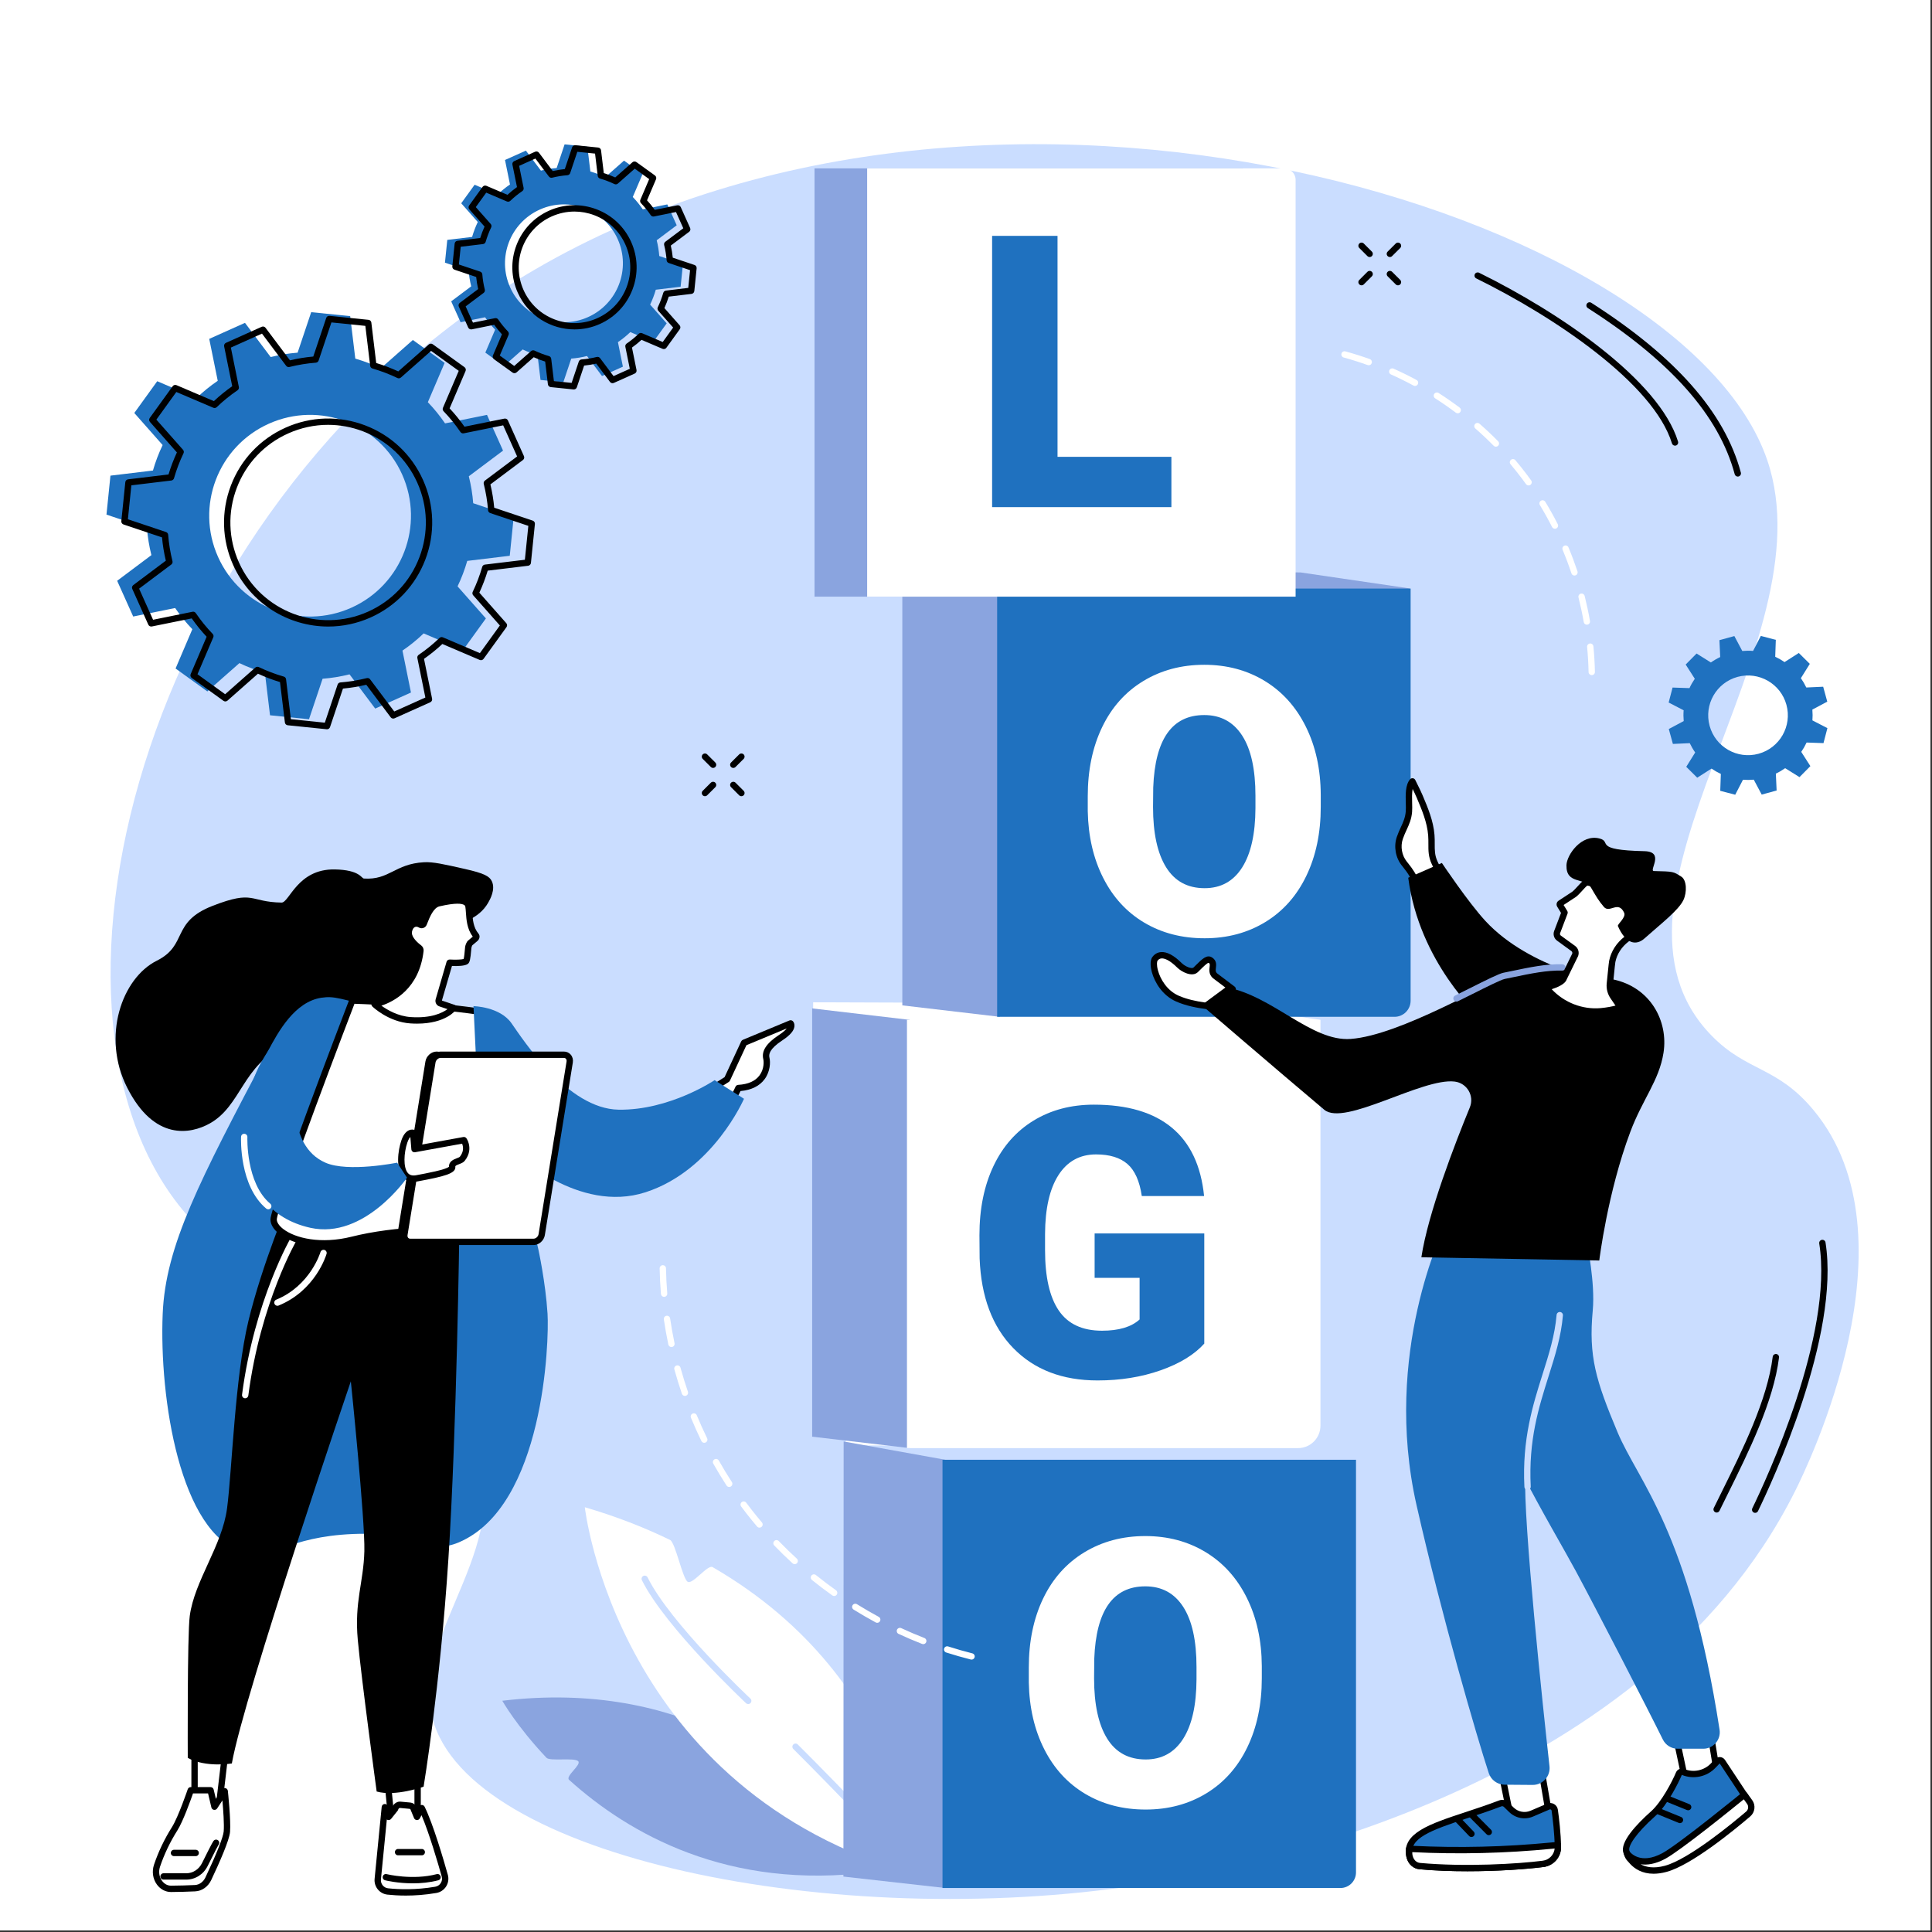 <?xml version="1.0" encoding="UTF-8"?>
<svg xmlns="http://www.w3.org/2000/svg" xmlns:xlink="http://www.w3.org/1999/xlink" width="750" zoomAndPan="magnify" viewBox="0 0 562.5 562.5" height="750" preserveAspectRatio="xMidYMid meet" version="1.0">
  <rect x="0" y="0" width="562.5" height="562.5" fill="#333333" stroke="none"/>
  <defs>
    <clipPath id="31620fb24d">
      <path d="M 0 0 L 562 0 L 562 562 L 0 562 Z M 0 0 " clip-rule="nonzero"></path>
    </clipPath>
  </defs>
  <g clip-path="url(#31620fb24d)">
    <path fill="#ffffff" d="M 0 0 L 562.5 0 L 562.5 570 L 0 570 Z M 0 0 " fill-opacity="1" fill-rule="nonzero"></path>
    <path fill="#ffffff" d="M 0 0 L 562.5 0 L 562.5 562.5 L 0 562.5 Z M 0 0 " fill-opacity="1" fill-rule="nonzero"></path>
    <path fill="#ffffff" d="M 0 0 L 562.5 0 L 562.5 562.5 L 0 562.5 Z M 0 0 " fill-opacity="1" fill-rule="nonzero"></path>
  </g>
  <path fill="#caddff" d="M 498.352 301.547 C 459.398 261.73 532.785 187.57 514.539 133.988 C 489.977 61.852 290.141 0.004 155.633 78.539 C 42.992 144.305 3.879 292.336 53.09 352.172 C 67.816 370.082 86.145 374.844 110.215 393.574 C 132.609 410.996 135.129 415.441 136.742 418.473 C 152.668 448.391 119.176 474.645 125.914 500.309 C 136.566 540.852 243.074 562.48 332.137 548.758 C 356.156 545.062 477.867 523.539 522.633 434.145 C 526.102 427.227 558.875 360.414 528.031 323.242 C 517.34 310.352 508.734 312.156 498.352 301.547 " fill-opacity="1" fill-rule="nonzero"></path>
  <path fill="#8aa4df" d="M 253.98 545.012 C 253.98 545.012 245.094 526.168 221.094 511.266 C 219.785 510.453 216.258 516.266 214.867 515.488 C 213.078 514.484 211.695 505.719 209.77 504.789 C 193.59 496.973 172.609 492.039 146.242 495.172 C 146.242 495.172 150.43 502.598 159.117 511.781 C 160.121 512.844 167.203 511.66 168.328 512.762 C 169.398 513.805 164.504 517.137 165.688 518.199 C 182.918 533.75 211.922 550.52 253.98 545.012 " fill-opacity="1" fill-rule="nonzero"></path>
  <path fill="#ffffff" d="M 266.719 545.832 C 266.719 545.832 265.18 489.695 207.477 456.262 C 206.047 455.434 201.738 461.344 200.242 460.547 C 198.746 459.75 196.652 449.117 195.09 448.355 C 187.613 444.715 179.367 441.496 170.266 438.832 C 170.266 438.832 179.5 521.43 266.719 545.832 " fill-opacity="1" fill-rule="nonzero"></path>
  <path fill="#caddff" d="M 254.012 532.434 C 253.766 532.434 253.523 532.34 253.34 532.148 C 245.164 523.578 237.641 515.863 230.973 509.211 C 230.609 508.852 230.609 508.27 230.973 507.906 C 231.332 507.543 231.914 507.543 232.277 507.906 C 238.957 514.566 246.492 522.293 254.68 530.875 C 255.031 531.246 255.016 531.828 254.648 532.18 C 254.469 532.352 254.238 532.434 254.012 532.434 " fill-opacity="1" fill-rule="nonzero"></path>
  <path fill="#caddff" d="M 217.84 496.133 C 217.617 496.133 217.391 496.051 217.211 495.887 C 216.98 495.672 193.676 473.793 186.891 460.078 C 186.664 459.621 186.852 459.066 187.309 458.84 C 187.766 458.613 188.32 458.801 188.547 459.262 C 195.184 472.68 218.238 494.32 218.473 494.535 C 218.844 494.883 218.863 495.465 218.52 495.84 C 218.332 496.035 218.09 496.133 217.84 496.133 " fill-opacity="1" fill-rule="nonzero"></path>
  <path fill="#1f71bf" d="M 512 219.457 C 505.824 221.148 499.441 217.508 497.754 211.332 C 496.059 205.152 499.699 198.773 505.875 197.078 C 512.051 195.391 518.43 199.027 520.117 205.203 C 521.812 211.383 518.172 217.762 512 219.457 Z M 532.008 204.285 L 530.816 199.941 L 525.902 200.164 C 525.445 199.203 524.918 198.297 524.324 197.449 L 526.926 193.281 L 523.723 190.113 L 519.574 192.766 C 518.711 192.172 517.801 191.652 516.855 191.211 L 517.027 186.293 L 512.668 185.148 L 510.406 189.516 C 509.371 189.43 508.32 189.441 507.266 189.535 L 504.957 185.191 L 500.609 186.379 L 500.836 191.301 C 499.875 191.754 498.969 192.281 498.121 192.879 L 493.953 190.273 L 490.785 193.48 L 493.438 197.625 C 492.844 198.488 492.324 199.398 491.887 200.348 L 486.965 200.18 L 485.828 204.539 L 490.191 206.797 C 490.109 207.832 490.117 208.887 490.211 209.941 L 485.867 212.254 L 487.059 216.594 L 491.969 216.371 C 492.43 217.332 492.953 218.238 493.551 219.086 L 490.949 223.258 L 494.148 226.426 L 498.301 223.773 C 499.16 224.363 500.07 224.883 501.02 225.324 L 500.848 230.246 L 505.207 231.387 L 507.469 227.023 C 508.504 227.105 509.555 227.098 510.605 227 L 512.918 231.344 L 517.262 230.156 L 517.039 225.238 C 518 224.781 518.902 224.254 519.75 223.656 L 523.922 226.258 L 527.09 223.055 L 524.434 218.91 C 525.027 218.047 525.547 217.137 525.988 216.188 L 530.906 216.359 L 532.047 211.996 L 527.684 209.738 C 527.766 208.703 527.758 207.656 527.664 206.598 L 532.008 204.285 " fill-opacity="1" fill-rule="nonzero"></path>
  <path fill="#1f71bf" d="M 157.168 61.012 C 165.816 57.133 175.969 61 179.852 69.641 C 183.73 78.285 179.867 88.438 171.223 92.316 C 162.574 96.195 152.418 92.332 148.539 83.688 C 144.656 75.047 148.52 64.891 157.168 61.012 Z M 131.367 87.738 L 134.098 93.82 L 141.234 92.371 C 142.117 93.668 143.094 94.875 144.16 95.977 L 141.305 102.66 L 146.711 106.562 L 152.168 101.742 C 153.566 102.414 155.016 102.961 156.504 103.391 L 157.375 110.617 L 164.008 111.297 L 166.32 104.406 C 167.852 104.285 169.383 104.035 170.906 103.656 L 175.273 109.48 L 181.355 106.754 L 179.91 99.613 C 181.203 98.734 182.41 97.758 183.516 96.691 L 190.203 99.543 L 194.105 94.141 L 189.285 88.684 C 189.953 87.289 190.504 85.84 190.934 84.352 L 198.164 83.48 L 198.84 76.852 L 191.945 74.539 C 191.828 73.008 191.578 71.477 191.199 69.957 L 197.023 65.59 L 194.293 59.512 L 187.156 60.957 C 186.273 59.664 185.297 58.457 184.23 57.352 L 187.086 50.668 L 181.68 46.766 L 176.223 51.586 C 174.824 50.914 173.375 50.363 171.887 49.934 L 171.012 42.711 L 164.383 42.031 L 162.07 48.926 C 160.539 49.043 159.008 49.289 157.484 49.672 L 153.113 43.852 L 147.031 46.578 L 148.48 53.711 C 147.184 54.594 145.977 55.574 144.875 56.637 L 138.188 53.785 L 134.285 59.184 L 139.105 64.641 C 138.438 66.039 137.883 67.488 137.457 68.977 L 130.227 69.848 L 129.547 76.477 L 136.441 78.789 C 136.559 80.32 136.812 81.848 137.191 83.371 L 131.367 87.738 " fill-opacity="1" fill-rule="nonzero"></path>
  <path fill="#000000" d="M 160.23 62.184 L 160.238 62.184 Z M 167.254 61.594 C 164.992 61.594 162.734 62.074 160.609 63.023 C 152.441 66.691 148.781 76.312 152.445 84.477 C 154.223 88.434 157.43 91.461 161.484 93.004 C 165.539 94.543 169.949 94.414 173.906 92.641 C 177.863 90.863 180.895 87.656 182.434 83.605 C 183.977 79.551 183.848 75.141 182.074 71.188 C 180.297 67.23 177.086 64.203 173.031 62.66 C 171.156 61.949 169.203 61.594 167.254 61.594 Z M 167.285 95.906 C 160.375 95.91 153.766 91.934 150.758 85.234 C 148.781 80.828 148.637 75.918 150.355 71.406 C 152.074 66.891 155.445 63.316 159.855 61.34 C 164.262 59.363 169.172 59.223 173.691 60.938 C 178.203 62.652 181.781 66.023 183.758 70.43 C 185.734 74.836 185.879 79.75 184.16 84.258 C 182.445 88.773 179.07 92.348 174.664 94.324 C 172.266 95.398 169.758 95.906 167.285 95.906 Z M 161.27 110.945 L 166.43 111.473 L 168.508 105.281 C 168.625 104.93 168.945 104.68 169.316 104.652 C 170.785 104.539 172.273 104.297 173.746 103.93 C 174.102 103.836 174.484 103.973 174.707 104.27 L 178.633 109.5 L 183.367 107.379 L 182.07 100.969 C 181.996 100.602 182.148 100.234 182.453 100.023 C 183.707 99.168 184.879 98.215 185.938 97.195 C 186.207 96.938 186.602 96.867 186.941 97.012 L 192.953 99.574 L 195.988 95.367 L 191.656 90.465 C 191.41 90.188 191.355 89.793 191.516 89.453 C 192.16 88.109 192.695 86.699 193.109 85.266 C 193.215 84.906 193.52 84.648 193.887 84.605 L 200.383 83.82 L 200.91 78.66 L 194.719 76.582 C 194.363 76.465 194.117 76.148 194.09 75.777 C 193.977 74.312 193.734 72.824 193.367 71.348 C 193.277 70.992 193.41 70.609 193.707 70.387 L 198.941 66.461 L 196.816 61.73 L 190.406 63.027 C 190.039 63.105 189.668 62.949 189.457 62.645 C 188.602 61.391 187.648 60.219 186.629 59.16 C 186.371 58.895 186.297 58.5 186.445 58.156 L 189.008 52.148 L 184.801 49.117 L 179.898 53.445 C 179.617 53.691 179.219 53.75 178.887 53.586 C 177.543 52.945 176.133 52.406 174.695 51.992 C 174.34 51.891 174.078 51.582 174.031 51.211 L 173.25 44.719 L 168.086 44.195 L 166.008 50.387 C 165.891 50.738 165.574 50.984 165.203 51.016 C 163.738 51.125 162.246 51.367 160.773 51.734 C 160.41 51.828 160.035 51.691 159.809 51.395 L 155.883 46.164 L 151.148 48.285 L 152.449 54.695 C 152.523 55.062 152.371 55.43 152.066 55.641 C 150.812 56.496 149.641 57.449 148.578 58.469 C 148.312 58.727 147.914 58.801 147.574 58.652 L 141.566 56.09 L 138.527 60.297 L 142.863 65.199 C 143.105 65.477 143.164 65.875 143.004 66.211 C 142.355 67.555 141.82 68.965 141.406 70.398 C 141.305 70.758 141 71.016 140.633 71.062 L 134.133 71.844 L 133.605 77.004 L 139.801 79.082 C 140.152 79.199 140.398 79.516 140.43 79.887 C 140.539 81.355 140.785 82.848 141.152 84.316 C 141.242 84.68 141.105 85.055 140.809 85.277 L 135.574 89.203 L 137.703 93.934 L 144.113 92.637 C 144.477 92.559 144.852 92.715 145.059 93.02 C 145.914 94.273 146.867 95.445 147.891 96.504 C 148.145 96.77 148.219 97.164 148.074 97.508 L 145.508 103.516 L 149.715 106.547 L 154.621 102.219 C 154.898 101.977 155.297 101.918 155.633 102.078 C 156.977 102.723 158.387 103.258 159.824 103.672 C 160.18 103.773 160.441 104.082 160.484 104.453 Z M 167.074 113.387 C 167.043 113.387 167.012 113.387 166.977 113.383 L 160.348 112.707 C 159.918 112.66 159.574 112.324 159.523 111.898 L 158.723 105.273 C 157.59 104.918 156.473 104.492 155.391 104.004 L 150.387 108.426 C 150.062 108.711 149.582 108.73 149.234 108.48 L 143.828 104.578 C 143.48 104.324 143.352 103.863 143.52 103.469 L 146.137 97.34 C 145.34 96.473 144.586 95.543 143.887 94.566 L 137.344 95.895 C 136.926 95.973 136.496 95.758 136.316 95.363 L 133.59 89.285 C 133.414 88.891 133.531 88.426 133.879 88.168 L 139.215 84.164 C 138.949 82.992 138.758 81.812 138.641 80.641 L 132.32 78.52 C 131.91 78.383 131.648 77.98 131.691 77.551 L 132.371 70.926 C 132.414 70.496 132.75 70.152 133.18 70.098 L 139.809 69.301 C 140.16 68.168 140.586 67.051 141.078 65.969 L 136.656 60.965 C 136.371 60.641 136.344 60.164 136.598 59.812 L 140.5 54.41 C 140.754 54.062 141.215 53.934 141.613 54.102 L 147.746 56.719 C 148.609 55.926 149.539 55.168 150.52 54.469 L 149.191 47.93 C 149.105 47.504 149.324 47.082 149.719 46.906 L 155.801 44.176 C 156.195 43.996 156.66 44.121 156.918 44.465 L 160.926 49.801 C 162.098 49.535 163.281 49.34 164.449 49.227 L 166.57 42.906 C 166.707 42.5 167.105 42.238 167.539 42.281 L 174.172 42.957 C 174.602 43.004 174.941 43.34 174.996 43.77 L 175.793 50.395 C 176.93 50.746 178.047 51.172 179.129 51.66 L 184.133 47.242 C 184.457 46.953 184.934 46.934 185.285 47.188 L 190.691 51.086 C 191.039 51.34 191.168 51.801 191 52.195 L 188.383 58.324 C 189.18 59.191 189.934 60.121 190.629 61.102 L 197.176 59.777 C 197.594 59.691 198.023 59.906 198.199 60.301 L 200.93 66.379 C 201.105 66.773 200.984 67.238 200.641 67.496 L 195.301 71.5 C 195.57 72.676 195.762 73.855 195.879 75.023 L 202.199 77.145 C 202.609 77.281 202.867 77.684 202.824 78.113 L 202.148 84.738 C 202.102 85.168 201.77 85.512 201.34 85.566 L 194.707 86.363 C 194.355 87.496 193.93 88.613 193.441 89.695 L 197.863 94.699 C 198.148 95.023 198.172 95.5 197.918 95.852 L 194.016 101.254 C 193.766 101.602 193.301 101.73 192.906 101.562 L 186.773 98.945 C 185.906 99.742 184.98 100.496 184 101.195 L 185.324 107.734 C 185.41 108.16 185.191 108.582 184.801 108.762 L 178.715 111.488 C 178.32 111.668 177.859 111.543 177.598 111.199 L 173.594 105.863 C 172.422 106.133 171.242 106.324 170.066 106.438 L 167.949 112.758 C 167.82 113.137 167.465 113.387 167.074 113.387 " fill-opacity="1" fill-rule="nonzero"></path>
  <path fill="#1f71bf" d="M 78.262 123.367 C 93.059 116.73 110.438 123.34 117.078 138.129 C 123.715 152.918 117.105 170.293 102.309 176.93 C 87.512 183.566 70.133 176.957 63.492 162.164 C 56.852 147.375 63.465 130.004 78.262 123.367 Z M 34.109 169.098 L 38.781 179.5 L 50.992 177.027 C 52.504 179.242 54.18 181.305 56 183.195 L 51.117 194.633 L 60.363 201.309 L 69.703 193.062 C 72.094 194.207 74.578 195.152 77.121 195.883 L 78.617 208.25 L 89.965 209.406 L 93.922 197.617 C 96.539 197.418 99.164 196.984 101.766 196.336 L 109.242 206.301 L 119.652 201.629 L 117.176 189.422 C 119.391 187.914 121.457 186.238 123.344 184.414 L 134.789 189.301 L 141.469 180.055 L 133.219 170.719 C 134.363 168.328 135.305 165.848 136.039 163.305 L 148.414 161.812 L 149.57 150.469 L 137.773 146.512 C 137.574 143.895 137.145 141.273 136.492 138.668 L 146.461 131.195 L 141.789 120.793 L 129.578 123.266 C 128.062 121.051 126.391 118.992 124.566 117.102 L 129.453 105.66 L 120.203 98.984 L 110.863 107.234 C 108.477 106.09 105.992 105.148 103.445 104.41 L 101.953 92.043 L 90.605 90.887 L 86.648 102.68 C 84.027 102.879 81.406 103.309 78.805 103.957 L 71.324 93.996 L 60.918 98.664 L 63.395 110.871 C 61.176 112.383 59.113 114.055 57.223 115.879 L 45.777 110.992 L 39.102 120.238 L 47.352 129.578 C 46.207 131.965 45.262 134.445 44.531 136.992 L 32.156 138.484 L 31 149.828 L 42.797 153.785 C 42.996 156.398 43.426 159.023 44.078 161.625 L 34.109 169.098 " fill-opacity="1" fill-rule="nonzero"></path>
  <path fill="#000000" d="M 83.508 125.359 L 83.512 125.359 Z M 95.52 123.691 C 91.559 123.691 87.605 124.531 83.887 126.203 C 76.953 129.312 71.648 134.934 68.945 142.031 C 66.246 149.129 66.473 156.852 69.582 163.781 C 76.004 178.082 92.867 184.492 107.176 178.078 C 114.109 174.969 119.414 169.348 122.113 162.246 C 124.816 155.152 124.59 147.426 121.48 140.5 C 118.367 133.57 112.746 128.266 105.645 125.566 C 102.355 124.316 98.934 123.691 95.52 123.691 Z M 95.574 182.418 C 84 182.418 72.934 175.754 67.898 164.535 C 64.582 157.156 64.344 148.93 67.219 141.371 C 70.098 133.816 75.746 127.828 83.129 124.516 C 90.508 121.207 98.738 120.965 106.301 123.844 C 113.863 126.719 119.852 132.363 123.164 139.742 C 126.48 147.121 126.719 155.348 123.84 162.906 C 120.965 170.465 115.312 176.449 107.934 179.762 C 103.918 181.562 99.715 182.418 95.574 182.418 Z M 84.691 209.398 L 94.57 210.406 L 98.293 199.316 C 98.41 198.961 98.727 198.715 99.098 198.688 C 101.648 198.492 104.234 198.07 106.789 197.434 C 107.145 197.344 107.527 197.477 107.75 197.773 L 114.785 207.145 L 123.844 203.082 L 121.516 191.602 C 121.441 191.234 121.594 190.863 121.902 190.652 C 124.074 189.172 126.109 187.516 127.953 185.742 C 128.219 185.484 128.613 185.414 128.957 185.562 L 139.723 190.156 L 145.535 182.105 L 137.773 173.324 C 137.523 173.047 137.473 172.648 137.629 172.312 C 138.75 169.977 139.68 167.531 140.398 165.039 C 140.5 164.684 140.809 164.426 141.176 164.379 L 152.816 162.973 L 153.824 153.102 L 142.727 149.379 C 142.375 149.262 142.129 148.945 142.098 148.574 C 141.902 146.027 141.48 143.441 140.844 140.887 C 140.754 140.527 140.887 140.148 141.184 139.922 L 150.559 132.891 L 146.496 123.836 L 135.008 126.164 C 134.641 126.238 134.27 126.086 134.059 125.781 C 132.578 123.609 130.926 121.57 129.148 119.734 C 128.891 119.465 128.816 119.07 128.965 118.727 L 133.562 107.969 L 125.512 102.16 L 116.723 109.918 C 116.445 110.164 116.047 110.219 115.711 110.059 C 113.371 108.938 110.926 108.008 108.438 107.289 C 108.078 107.188 107.82 106.883 107.773 106.512 L 106.371 94.879 L 96.492 93.871 L 92.77 104.965 C 92.652 105.316 92.336 105.562 91.965 105.594 C 89.414 105.785 86.828 106.211 84.273 106.844 C 83.914 106.938 83.535 106.801 83.312 106.504 L 76.277 97.133 L 67.219 101.199 L 69.543 112.68 C 69.617 113.043 69.469 113.414 69.16 113.625 C 66.984 115.109 64.949 116.762 63.109 118.535 C 62.844 118.793 62.445 118.863 62.105 118.719 L 51.34 114.125 L 45.527 122.172 L 53.289 130.957 C 53.535 131.234 53.594 131.633 53.43 131.969 C 52.312 134.301 51.383 136.746 50.664 139.242 C 50.559 139.594 50.254 139.855 49.887 139.898 L 38.246 141.305 L 37.238 151.18 L 48.336 154.898 C 48.688 155.02 48.934 155.336 48.965 155.703 C 49.156 158.25 49.578 160.84 50.219 163.391 C 50.309 163.754 50.176 164.133 49.879 164.355 L 40.5 171.387 L 44.566 180.445 L 56.055 178.113 C 56.418 178.035 56.793 178.191 57 178.496 C 58.484 180.672 60.137 182.707 61.91 184.543 C 62.172 184.812 62.242 185.207 62.098 185.551 L 57.5 196.309 L 65.551 202.121 L 74.34 194.359 C 74.617 194.117 75.016 194.062 75.348 194.223 C 77.688 195.34 80.137 196.273 82.625 196.988 C 82.98 197.09 83.242 197.398 83.285 197.762 Z M 95.211 212.328 C 95.18 212.328 95.148 212.324 95.117 212.32 L 83.77 211.16 C 83.34 211.117 82.996 210.781 82.945 210.352 L 81.523 198.59 C 79.336 197.93 77.184 197.109 75.105 196.148 L 66.223 203.996 C 65.898 204.277 65.418 204.305 65.07 204.051 L 55.82 197.375 C 55.469 197.121 55.344 196.66 55.512 196.266 L 60.16 185.383 C 58.609 183.734 57.156 181.941 55.824 180.047 L 44.211 182.398 C 43.793 182.484 43.363 182.266 43.184 181.875 L 38.516 171.469 C 38.336 171.074 38.457 170.609 38.801 170.352 L 48.281 163.242 C 47.746 160.988 47.375 158.711 47.172 156.457 L 35.949 152.695 C 35.543 152.559 35.281 152.156 35.324 151.727 L 36.484 140.383 C 36.527 139.953 36.863 139.609 37.293 139.559 L 49.062 138.141 C 49.723 135.945 50.543 133.793 51.504 131.723 L 43.656 122.844 C 43.371 122.52 43.344 122.043 43.598 121.688 L 50.273 112.449 C 50.527 112.098 50.988 111.969 51.387 112.141 L 62.273 116.785 C 63.922 115.234 65.715 113.781 67.613 112.449 L 65.258 100.844 C 65.172 100.418 65.391 99.992 65.785 99.816 L 76.195 95.145 C 76.59 94.969 77.051 95.09 77.312 95.434 L 84.422 104.91 C 86.68 104.375 88.957 104.004 91.211 103.805 L 94.977 92.582 C 95.113 92.172 95.508 91.91 95.945 91.961 L 107.293 93.117 C 107.723 93.16 108.066 93.496 108.117 93.926 L 109.535 105.691 C 111.723 106.348 113.879 107.168 115.957 108.133 L 124.84 100.285 C 125.164 100 125.645 99.977 125.992 100.227 L 135.242 106.902 C 135.59 107.156 135.719 107.617 135.551 108.012 L 130.902 118.895 C 132.453 120.547 133.906 122.336 135.238 124.234 L 146.852 121.879 C 147.27 121.793 147.699 122.012 147.879 122.406 L 152.547 132.809 C 152.723 133.203 152.605 133.668 152.258 133.926 L 142.781 141.035 C 143.316 143.293 143.688 145.57 143.891 147.82 L 155.109 151.582 C 155.52 151.723 155.781 152.121 155.738 152.555 L 154.578 163.898 C 154.535 164.324 154.199 164.668 153.77 164.719 L 142 166.141 C 141.34 168.328 140.52 170.48 139.559 172.555 L 147.406 181.434 C 147.695 181.762 147.715 182.238 147.465 182.586 L 140.785 191.832 C 140.535 192.18 140.07 192.309 139.676 192.141 L 128.789 187.496 C 127.141 189.043 125.348 190.496 123.449 191.828 L 125.805 203.438 C 125.891 203.863 125.668 204.285 125.273 204.465 L 114.867 209.133 C 114.473 209.309 114.008 209.188 113.75 208.844 L 106.641 199.367 C 104.383 199.902 102.105 200.277 99.852 200.477 L 96.086 211.695 C 95.961 212.074 95.605 212.328 95.211 212.328 " fill-opacity="1" fill-rule="nonzero"></path>
  <path fill="#caddff" d="M 392.859 425.25 L 247.094 443.633 L 247.094 419.891 L 362.723 420.309 L 392.867 424.727 C 393.172 424.77 393.168 425.211 392.859 425.25 " fill-opacity="1" fill-rule="nonzero"></path>
  <path fill="#ffffff" d="M 247.094 429.973 C 246.582 429.973 246.172 429.559 246.172 429.051 L 246.172 419.891 C 246.172 419.648 246.27 419.41 246.441 419.238 C 246.617 419.066 246.863 418.949 247.094 418.969 L 362.73 419.383 C 363.238 419.387 363.648 419.801 363.648 420.312 C 363.645 420.82 363.234 421.23 362.723 421.23 L 362.719 421.23 L 248.016 420.816 L 248.016 429.051 C 248.016 429.559 247.602 429.973 247.094 429.973 " fill-opacity="1" fill-rule="nonzero"></path>
  <path fill="#8aa4df" d="M 275.219 549.695 L 245.559 546.363 L 245.629 419.68 L 275.219 425.008 L 275.219 549.695 " fill-opacity="1" fill-rule="nonzero"></path>
  <path fill="#1f71bf" d="M 390.254 549.695 L 274.41 549.695 L 274.41 425.008 L 394.797 425.008 L 394.797 545.152 C 394.797 547.66 392.766 549.695 390.254 549.695 " fill-opacity="1" fill-rule="nonzero"></path>
  <path fill="#ffffff" d="M 348.363 485.387 C 348.363 477.688 347.074 471.84 344.5 467.848 C 341.926 463.855 338.242 461.863 333.453 461.863 C 324.082 461.863 319.129 468.887 318.594 482.938 L 318.543 488.633 C 318.543 496.227 319.805 502.062 322.324 506.145 C 324.844 510.223 328.586 512.266 333.559 512.266 C 338.281 512.266 341.918 510.262 344.473 506.25 C 347.031 502.238 348.324 496.473 348.363 488.953 Z M 367.371 488.633 C 367.371 496.191 365.969 502.879 363.164 508.699 C 360.359 514.516 356.375 518.996 351.207 522.137 C 346.043 525.277 340.16 526.848 333.559 526.848 C 326.957 526.848 321.098 525.332 315.988 522.297 C 310.875 519.262 306.891 514.926 304.031 509.281 C 301.176 503.641 299.676 497.168 299.535 489.855 L 299.535 485.492 C 299.535 477.898 300.926 471.203 303.711 465.402 C 306.5 459.598 310.492 455.121 315.695 451.961 C 320.895 448.801 326.812 447.223 333.453 447.223 C 340.02 447.223 345.875 448.785 351.023 451.906 C 356.172 455.031 360.172 459.477 363.027 465.242 C 365.887 471.008 367.332 477.613 367.371 485.066 L 367.371 488.633 " fill-opacity="1" fill-rule="nonzero"></path>
  <path fill="#ffffff" d="M 384.449 296.93 L 236.746 315.559 L 236.746 291.816 L 352.375 292.234 L 384.449 296.93 " fill-opacity="1" fill-rule="nonzero"></path>
  <path fill="#8aa4df" d="M 264.871 421.621 L 236.461 418.285 L 236.461 293.598 L 264.871 296.93 L 264.871 421.621 " fill-opacity="1" fill-rule="nonzero"></path>
  <path fill="#ffffff" d="M 377.91 421.621 L 264.062 421.621 L 264.062 296.93 L 384.449 296.93 L 384.449 415.082 C 384.449 418.691 381.523 421.621 377.91 421.621 " fill-opacity="1" fill-rule="nonzero"></path>
  <path fill="#1f71bf" d="M 350.625 391.188 C 347.73 394.406 343.488 397 337.91 398.965 C 332.328 400.93 326.211 401.914 319.559 401.914 C 309.324 401.914 301.152 398.785 295.039 392.527 C 288.918 386.273 285.645 377.562 285.219 366.41 L 285.164 359.648 C 285.164 351.961 286.523 345.25 289.242 339.512 C 291.957 333.773 295.852 329.355 300.914 326.262 C 305.973 323.172 311.832 321.621 318.484 321.621 C 328.215 321.621 335.773 323.852 341.156 328.301 C 346.539 332.754 349.676 339.395 350.57 348.227 L 332.434 348.227 C 331.793 343.863 330.395 340.754 328.25 338.895 C 326.102 337.035 323.062 336.105 319.129 336.105 C 314.406 336.105 310.758 338.105 308.18 342.113 C 305.609 346.117 304.301 351.836 304.266 359.273 L 304.266 363.992 C 304.266 371.789 305.598 377.645 308.262 381.559 C 310.93 385.477 315.125 387.434 320.848 387.434 C 325.746 387.434 329.395 386.344 331.793 384.16 L 331.793 372.039 L 318.699 372.039 L 318.699 359.117 L 350.625 359.117 L 350.625 391.188 " fill-opacity="1" fill-rule="nonzero"></path>
  <path fill="#8aa4df" d="M 410.699 171.359 L 262.996 189.984 L 262.996 166.242 L 378.625 166.66 L 410.699 171.359 " fill-opacity="1" fill-rule="nonzero"></path>
  <path fill="#8aa4df" d="M 291.121 296.051 L 262.711 292.715 L 262.711 168.027 L 291.121 171.359 L 291.121 296.051 " fill-opacity="1" fill-rule="nonzero"></path>
  <path fill="#1f71bf" d="M 406.004 296.047 L 290.316 296.047 L 290.316 171.359 L 410.699 171.359 L 410.699 291.355 C 410.699 293.945 408.598 296.047 406.004 296.047 " fill-opacity="1" fill-rule="nonzero"></path>
  <path fill="#ffffff" d="M 365.523 231.711 C 365.523 224.012 364.238 218.168 361.668 214.18 C 359.094 210.184 355.41 208.188 350.617 208.188 C 341.246 208.188 336.293 215.215 335.762 229.266 L 335.707 234.961 C 335.707 242.555 336.969 248.391 339.488 252.473 C 342.012 256.555 345.754 258.594 350.723 258.594 C 355.445 258.594 359.086 256.59 361.641 252.578 C 364.195 248.57 365.492 242.801 365.523 235.281 Z M 384.535 234.961 C 384.535 242.516 383.133 249.207 380.328 255.027 C 377.523 260.848 373.539 265.324 368.375 268.465 C 363.211 271.605 357.328 273.176 350.723 273.176 C 344.121 273.176 338.262 271.66 333.152 268.625 C 328.043 265.59 324.055 261.254 321.199 255.609 C 318.34 249.969 316.844 243.496 316.699 236.188 L 316.699 231.82 C 316.699 224.227 318.094 217.531 320.879 211.727 C 323.664 205.926 327.66 201.445 332.859 198.289 C 338.059 195.133 343.98 193.551 350.617 193.551 C 357.184 193.551 363.039 195.113 368.188 198.234 C 373.336 201.359 377.336 205.805 380.195 211.57 C 383.055 217.336 384.5 223.945 384.535 231.395 L 384.535 234.961 " fill-opacity="1" fill-rule="nonzero"></path>
  <path fill="#8aa4df" d="M 361.891 173.711 L 237.148 173.711 L 237.148 49.023 L 361.891 49.023 L 361.891 173.711 " fill-opacity="1" fill-rule="nonzero"></path>
  <path fill="#ffffff" d="M 377.215 173.711 L 252.469 173.711 L 252.469 49.023 L 373.879 49.023 C 375.727 49.023 377.215 50.516 377.215 52.352 L 377.215 173.711 " fill-opacity="1" fill-rule="nonzero"></path>
  <path fill="#1f71bf" d="M 307.898 133.004 L 341.051 133.004 L 341.051 147.648 L 288.852 147.648 L 288.852 68.672 L 307.898 68.672 L 307.898 133.004 " fill-opacity="1" fill-rule="nonzero"></path>
  <path fill="#000000" d="M 123.441 251.039 C 126.078 250.895 129.18 251.598 135.379 253.004 C 140.969 254.266 142.516 255.117 143.203 256.582 C 144.332 258.977 142.648 261.926 142.141 262.809 C 139.285 267.816 134.055 268.473 130.605 270.762 C 119.449 278.164 125.141 290.734 115.891 298.594 C 107.078 306.082 98.848 297.285 83.004 304.426 C 70.531 310.051 70.348 321.941 61.031 327.113 C 55.488 330.191 44.91 332.273 37.016 316.648 C 29.512 301.789 35.496 284.785 45.637 279.715 C 54.848 275.113 49.645 268.484 61.957 263.711 C 74.094 259.008 72.5 262.625 81.969 262.785 C 84.234 262.828 86.59 252.938 97.457 253.133 C 104.801 253.266 105.195 255.734 105.945 255.785 C 113.375 256.277 114.922 251.508 123.441 251.039 " fill-opacity="1" fill-rule="nonzero"></path>
  <path fill="#1f71bf" d="M 150.09 327.324 C 155.395 359.805 156.012 360.285 156.727 363.688 C 156.727 363.688 158.832 373.254 159.414 382.469 C 159.922 390.461 158.418 438.48 133.59 449.055 C 124.621 452.875 122.023 445.855 102.93 446.617 C 83.363 447.398 79.395 454.355 70.859 451.918 C 52.383 446.641 46.348 407.016 47.367 382.531 C 48.195 362.586 58.125 343.758 77.98 306.094 C 81.008 300.359 85.848 291.598 93.648 290.484 C 97.223 289.973 98.652 290.52 113.008 294.461 C 128.621 298.742 132.586 294.188 139.285 298.41 C 146.211 302.77 147.434 311.07 150.09 327.324 " fill-opacity="1" fill-rule="nonzero"></path>
  <path fill="#ffffff" d="M 121.59 515.402 L 121.59 531.109 L 114.027 530.648 L 112.539 515.402 L 121.59 515.402 " fill-opacity="1" fill-rule="nonzero"></path>
  <path fill="#000000" d="M 114.871 529.777 L 120.664 530.129 L 120.664 516.324 L 113.559 516.324 Z M 121.59 532.035 C 121.57 532.035 121.551 532.035 121.531 532.031 L 113.973 531.57 C 113.52 531.543 113.152 531.191 113.109 530.738 L 111.621 515.488 C 111.594 515.23 111.68 514.973 111.855 514.781 C 112.031 514.586 112.281 514.477 112.539 514.477 L 121.59 514.477 C 122.098 514.477 122.512 514.891 122.512 515.402 L 122.512 531.109 C 122.512 531.363 122.406 531.605 122.223 531.781 C 122.051 531.945 121.824 532.035 121.59 532.035 " fill-opacity="1" fill-rule="nonzero"></path>
  <path fill="#ffffff" d="M 112.895 550.695 C 115.973 551.023 121.012 551.238 126.883 550.23 C 128.805 549.898 130.027 547.977 129.496 546.102 C 128.023 540.863 125.117 531.109 122.801 526.438 L 121.406 528.984 L 120.289 526.293 C 120.098 525.973 119.766 525.77 119.395 525.73 L 116.496 525.461 C 115.891 525.406 115.164 526.004 115.059 526.602 L 113.148 528.984 L 112.047 526.152 L 109.984 547.105 C 109.809 548.898 111.102 550.504 112.895 550.695 " fill-opacity="1" fill-rule="nonzero"></path>
  <path fill="#000000" d="M 112.992 549.777 C 116.102 550.113 121.012 550.301 126.723 549.32 C 127.398 549.199 127.969 548.824 128.332 548.246 C 128.691 547.676 128.793 547 128.609 546.352 C 127.535 542.531 124.973 533.75 122.727 528.496 L 122.215 529.426 C 122.043 529.738 121.727 529.922 121.355 529.906 C 121 529.887 120.688 529.668 120.551 529.34 L 119.473 526.734 C 119.43 526.688 119.371 526.656 119.309 526.648 L 116.41 526.379 C 116.277 526.383 115.996 526.625 115.969 526.758 C 115.941 526.906 115.875 527.059 115.781 527.176 L 113.871 529.559 C 113.664 529.816 113.34 529.949 113.008 529.898 C 112.867 529.875 112.738 529.824 112.625 529.742 L 110.906 547.199 C 110.777 548.484 111.715 549.641 112.992 549.777 Z M 118.148 551.895 C 116.051 551.895 114.238 551.77 112.793 551.613 C 110.512 551.371 108.84 549.305 109.066 547.02 L 111.129 526.059 C 111.172 525.633 111.5 525.293 111.922 525.234 C 112.355 525.184 112.758 525.422 112.91 525.816 L 113.43 527.156 L 114.215 526.176 C 114.531 525.203 115.598 524.445 116.582 524.543 L 119.48 524.812 C 120.141 524.875 120.738 525.25 121.082 525.816 C 121.105 525.855 121.125 525.898 121.141 525.941 L 121.52 526.852 L 121.992 525.992 C 122.156 525.691 122.492 525.508 122.82 525.512 C 123.164 525.52 123.477 525.719 123.629 526.027 C 126.094 531 129.176 541.547 130.387 545.852 C 130.707 546.992 130.527 548.227 129.895 549.23 C 129.258 550.238 128.219 550.938 127.039 551.137 C 123.762 551.703 120.742 551.895 118.148 551.895 " fill-opacity="1" fill-rule="nonzero"></path>
  <path fill="#000000" d="M 120.203 548.332 C 115.754 548.332 112.332 547.496 112.121 547.441 C 111.625 547.32 111.324 546.816 111.449 546.32 C 111.57 545.828 112.074 545.527 112.566 545.652 C 112.641 545.672 120.141 547.496 127.156 545.652 C 127.652 545.523 128.156 545.816 128.289 546.312 C 128.414 546.805 128.121 547.309 127.629 547.438 C 125.078 548.109 122.504 548.332 120.203 548.332 " fill-opacity="1" fill-rule="nonzero"></path>
  <path fill="#000000" d="M 122.801 540.172 L 115.898 540.172 C 115.391 540.172 114.977 539.762 114.977 539.25 C 114.977 538.742 115.391 538.328 115.898 538.328 L 122.801 538.328 C 123.312 538.328 123.723 538.742 123.723 539.25 C 123.723 539.762 123.312 540.172 122.801 540.172 " fill-opacity="1" fill-rule="nonzero"></path>
  <path fill="#ffffff" d="M 65.969 507.09 L 63.734 526.027 L 56.648 525.781 L 56.648 507.09 L 65.969 507.09 " fill-opacity="1" fill-rule="nonzero"></path>
  <path fill="#000000" d="M 57.57 524.891 L 62.918 525.078 L 64.93 508.012 L 57.57 508.012 Z M 63.734 526.953 C 63.727 526.953 63.715 526.953 63.703 526.953 L 56.617 526.707 C 56.117 526.688 55.723 526.281 55.723 525.781 L 55.723 507.09 C 55.723 506.582 56.137 506.168 56.648 506.168 L 65.973 506.168 C 66.234 506.168 66.484 506.281 66.66 506.477 C 66.836 506.672 66.918 506.938 66.887 507.199 L 64.652 526.137 C 64.598 526.605 64.203 526.953 63.734 526.953 " fill-opacity="1" fill-rule="nonzero"></path>
  <path fill="#ffffff" d="M 65.422 521.508 C 65.422 521.508 66.332 529.922 66.051 533.305 C 65.852 535.723 62.527 543.035 60.652 547 C 59.883 548.629 58.41 549.676 56.781 549.746 C 54.793 549.832 52.027 549.93 49.797 549.934 C 46.73 549.938 44.621 546.453 45.715 543.199 C 46.727 540.199 48.332 536.441 50.855 532.441 C 52.758 529.426 55.535 521.234 55.535 521.234 L 61.309 521.234 L 62.441 526.027 L 65.422 521.508 " fill-opacity="1" fill-rule="nonzero"></path>
  <path fill="#000000" d="M 56.191 522.156 C 55.496 524.156 53.285 530.32 51.637 532.93 C 49.52 536.289 47.82 539.84 46.59 543.496 C 46.117 544.898 46.332 546.426 47.164 547.582 C 47.828 548.504 48.762 549.012 49.793 549.012 C 49.793 549.012 49.797 549.012 49.797 549.012 C 52.012 549.008 54.797 548.91 56.742 548.824 C 58.02 548.766 59.195 547.918 59.816 546.605 C 63.055 539.754 64.992 534.875 65.129 533.227 C 65.305 531.125 64.996 526.934 64.754 524.199 L 63.215 526.535 C 63.012 526.844 62.648 527 62.281 526.934 C 61.918 526.871 61.629 526.598 61.543 526.238 L 60.578 522.156 Z M 49.793 550.859 C 48.176 550.859 46.668 550.055 45.664 548.656 C 44.484 547.02 44.18 544.871 44.84 542.906 C 46.117 539.113 47.879 535.426 50.074 531.945 C 51.898 529.055 54.633 521.016 54.66 520.938 C 54.789 520.562 55.137 520.309 55.535 520.309 L 61.309 520.309 C 61.738 520.309 62.109 520.605 62.207 521.023 L 62.852 523.73 L 64.648 521 C 64.863 520.676 65.262 520.523 65.637 520.609 C 66.016 520.703 66.297 521.023 66.34 521.41 C 66.375 521.758 67.258 529.949 66.973 533.379 C 66.77 535.801 63.879 542.336 61.488 547.395 C 60.57 549.328 58.785 550.582 56.82 550.668 C 54.859 550.754 52.047 550.855 49.797 550.859 C 49.797 550.859 49.797 550.859 49.793 550.859 " fill-opacity="1" fill-rule="nonzero"></path>
  <path fill="#000000" d="M 63.5 537.242 L 63.496 537.242 Z M 54.203 547.25 C 54.199 547.25 54.199 547.25 54.195 547.25 L 47.617 547.246 C 47.109 547.246 46.695 546.832 46.695 546.32 C 46.695 545.812 47.109 545.398 47.621 545.398 L 54.199 545.406 C 54.199 545.406 54.199 545.406 54.203 545.406 C 56.141 545.406 57.91 544.273 58.816 542.445 C 61.949 536.121 62.117 535.988 62.328 535.812 C 62.727 535.488 63.309 535.551 63.629 535.945 C 63.918 536.301 63.902 536.801 63.613 537.133 C 63.492 537.316 62.945 538.277 60.469 543.266 C 59.25 545.727 56.848 547.25 54.203 547.25 " fill-opacity="1" fill-rule="nonzero"></path>
  <path fill="#000000" d="M 56.98 540.41 L 50.66 540.41 C 50.148 540.41 49.734 539.996 49.734 539.484 C 49.734 538.977 50.148 538.562 50.66 538.562 L 56.98 538.562 C 57.492 538.562 57.902 538.977 57.902 539.484 C 57.902 539.996 57.492 540.41 56.98 540.41 " fill-opacity="1" fill-rule="nonzero"></path>
  <path fill="#000000" d="M 133.734 358.363 C 133.734 358.363 132.98 416.164 130.555 453.789 C 128.121 491.418 123.332 520.188 123.332 520.188 C 123.332 520.188 115.082 523.148 109.668 521.598 C 109.668 521.598 105.188 488.59 104.168 477.434 C 103.148 466.277 105.855 460.742 106.082 451.609 C 106.309 442.477 102.145 402.164 102.145 402.164 C 102.145 402.164 71.059 493.305 67.5 513.434 C 67.5 513.434 59.973 514.711 54.668 511.812 C 54.668 511.812 54.5 475.969 55.254 470.434 C 56.648 460.172 64.664 450.07 66.105 439.172 C 67.547 428.277 68.379 400.926 72.348 384.52 C 76.312 368.117 84.094 349.684 84.094 349.684 L 133.734 358.363 " fill-opacity="1" fill-rule="nonzero"></path>
  <path fill="#ffffff" d="M 80.773 380.176 C 80.41 380.176 80.066 379.961 79.918 379.602 C 79.727 379.133 79.953 378.594 80.422 378.398 C 90.348 374.332 93.277 364.645 93.305 364.547 C 93.449 364.055 93.965 363.777 94.453 363.914 C 94.941 364.059 95.223 364.574 95.078 365.062 C 94.953 365.496 91.863 375.711 81.125 380.105 C 81.008 380.152 80.891 380.176 80.773 380.176 " fill-opacity="1" fill-rule="nonzero"></path>
  <path fill="#ffffff" d="M 71.387 407.109 C 71.344 407.109 71.305 407.105 71.266 407.102 C 70.758 407.035 70.402 406.57 70.469 406.066 C 74.059 378.488 84.844 360.035 84.949 359.852 C 85.211 359.414 85.777 359.27 86.215 359.531 C 86.652 359.789 86.801 360.355 86.539 360.797 C 86.434 360.977 75.836 379.125 72.301 406.305 C 72.238 406.77 71.84 407.109 71.387 407.109 " fill-opacity="1" fill-rule="nonzero"></path>
  <path fill="#ffffff" d="M 230.188 297.965 L 216.637 303.594 L 211.688 314.23 C 208.723 316.207 205.77 317.812 202.84 319.102 C 203.375 320.242 203.902 321.387 204.402 322.539 C 205.219 324.41 206 326.297 206.777 328.188 C 212.699 322.297 214.98 316.781 214.98 316.781 C 223.336 316.293 223.547 309.848 223.133 308.18 C 222.719 306.512 223.48 304.613 227.32 302.09 C 231.523 299.332 230.188 297.965 230.188 297.965 " fill-opacity="1" fill-rule="nonzero"></path>
  <path fill="#000000" d="M 211.688 314.23 L 211.691 314.23 Z M 204.07 319.562 C 204.465 320.406 204.867 321.285 205.25 322.172 C 205.891 323.645 206.508 325.117 207.098 326.535 C 212.105 321.23 214.105 316.48 214.125 316.43 C 214.262 316.102 214.57 315.879 214.926 315.859 C 217.82 315.691 219.914 314.758 221.141 313.09 C 222.52 311.223 222.391 309.023 222.238 308.402 C 221.645 306.012 223.098 303.762 226.812 301.32 C 228.039 300.516 228.699 299.887 229.055 299.434 L 217.32 304.309 L 212.523 314.621 C 212.453 314.773 212.34 314.91 212.199 315 C 209.574 316.75 206.844 318.281 204.07 319.562 Z M 206.777 329.105 C 206.719 329.105 206.656 329.102 206.598 329.09 C 206.293 329.031 206.043 328.82 205.926 328.539 C 205.184 326.738 204.391 324.82 203.559 322.906 C 203.051 321.742 202.512 320.578 202.004 319.496 C 201.898 319.27 201.887 319.012 201.973 318.777 C 202.062 318.547 202.238 318.359 202.465 318.258 C 205.359 316.98 208.219 315.418 210.961 313.609 L 215.797 303.203 C 215.895 302.996 216.066 302.832 216.277 302.742 L 229.828 297.113 C 230.176 296.969 230.578 297.047 230.844 297.316 C 231.113 297.59 231.371 298.133 231.301 298.828 C 231.164 300.102 230.027 301.418 227.832 302.863 C 223.926 305.426 223.793 306.996 224.027 307.957 C 224.352 309.262 224.246 311.992 222.629 314.184 C 221.145 316.199 218.781 317.367 215.598 317.66 C 214.867 319.203 212.426 323.871 207.43 328.84 C 207.254 329.012 207.02 329.105 206.777 329.105 " fill-opacity="1" fill-rule="nonzero"></path>
  <path fill="#ffffff" d="M 139.391 294.492 C 139.391 294.492 120.84 291.836 102.578 291.309 C 102.578 291.309 79.668 351.031 79.672 355.062 C 79.676 359.094 89.453 364.246 102.578 360.961 C 115.699 357.668 132.371 357.344 141.746 359.531 C 155.797 362.812 139.391 294.492 139.391 294.492 " fill-opacity="1" fill-rule="nonzero"></path>
  <path fill="#000000" d="M 103.203 292.25 C 94.027 316.199 80.594 352.254 80.594 355.062 C 80.594 355.891 81.266 356.891 82.434 357.801 C 85.941 360.531 93.457 362.293 102.352 360.066 C 114.926 356.914 131.953 356.297 141.957 358.633 C 142.91 358.855 143.645 358.672 144.262 358.051 C 150.418 351.859 142.426 311.266 138.641 295.32 C 135.305 294.867 119.137 292.758 103.203 292.25 Z M 94.336 362.941 C 88.352 362.941 83.797 361.203 81.297 359.254 C 79.652 357.977 78.75 356.488 78.746 355.062 C 78.746 350.98 99.363 297.105 101.715 290.977 C 101.855 290.609 102.199 290.344 102.602 290.383 C 120.707 290.91 139.336 293.551 139.523 293.578 C 139.895 293.629 140.199 293.91 140.289 294.277 C 141.684 300.082 153.672 351.211 145.574 359.352 C 144.504 360.426 143.105 360.797 141.539 360.434 C 131.781 358.156 115.129 358.766 102.801 361.855 C 99.746 362.621 96.906 362.941 94.336 362.941 " fill-opacity="1" fill-rule="nonzero"></path>
  <path fill="#1f71bf" d="M 208.059 314.484 L 216.613 319.906 C 216.613 319.906 207.594 340.75 187.969 347.117 C 168.344 353.484 149.793 335.441 149.793 335.441 L 151.484 374.133 C 151.484 374.133 142 379.75 142 379.25 C 142 378.758 137.855 292.938 137.855 292.938 C 137.855 292.938 145.512 293.062 148.922 297.918 C 152.336 302.773 165.254 322.836 180.102 323.082 C 194.949 323.324 208.059 314.484 208.059 314.484 " fill-opacity="1" fill-rule="nonzero"></path>
  <path fill="#000000" d="M 160.887 310.562 L 127.164 307.086 C 126.035 307.086 124.961 308.035 124.773 309.207 L 116.629 359.449 C 116.441 360.617 117.203 361.57 118.336 361.57 L 154.094 359.812 C 155.227 359.812 156.414 360.617 156.605 359.449 L 164.746 309.207 C 164.938 308.035 162.02 310.562 160.887 310.562 " fill-opacity="1" fill-rule="nonzero"></path>
  <path fill="#000000" d="M 127.125 308.008 C 126.465 308.031 125.797 308.652 125.684 309.352 L 117.539 359.598 C 117.488 359.91 117.555 360.191 117.719 360.387 C 117.863 360.555 118.078 360.645 118.336 360.645 L 154.051 358.891 C 154.055 358.891 154.055 358.891 154.059 358.891 C 154.551 358.891 154.965 358.984 155.332 359.062 C 155.445 359.086 155.59 359.117 155.715 359.141 L 163.629 310.328 C 163.574 310.359 163.516 310.391 163.465 310.422 C 162.359 311.062 161.582 311.484 160.887 311.484 C 160.855 311.484 160.824 311.484 160.793 311.477 Z M 118.375 362.492 C 117.527 362.492 116.812 362.168 116.312 361.582 C 115.797 360.98 115.582 360.145 115.719 359.301 L 123.859 309.059 C 124.125 307.434 125.574 306.16 127.164 306.16 C 127.195 306.16 127.227 306.164 127.262 306.168 L 160.906 309.633 C 161.223 309.59 162.074 309.094 162.539 308.824 C 163.723 308.137 164.504 307.684 165.207 308.168 C 165.379 308.285 165.773 308.645 165.66 309.352 L 157.516 359.598 C 157.434 360.109 157.207 360.496 156.844 360.742 C 156.242 361.152 155.551 361 154.938 360.867 C 154.648 360.801 154.348 360.738 154.094 360.738 L 118.379 362.492 C 118.379 362.492 118.375 362.492 118.375 362.492 " fill-opacity="1" fill-rule="nonzero"></path>
  <path fill="#ffffff" d="M 164.16 307.086 L 128.281 307.086 C 127.148 307.086 126.078 308.035 125.891 309.207 L 117.746 359.449 C 117.555 360.617 118.32 361.57 119.453 361.57 L 155.328 361.57 C 156.461 361.57 157.531 360.617 157.719 359.449 L 165.863 309.207 C 166.055 308.035 165.289 307.086 164.16 307.086 " fill-opacity="1" fill-rule="nonzero"></path>
  <path fill="#000000" d="M 128.281 308.008 C 127.609 308.008 126.918 308.637 126.801 309.352 L 118.656 359.598 C 118.605 359.91 118.672 360.191 118.836 360.387 C 118.98 360.555 119.195 360.645 119.453 360.645 L 155.328 360.645 C 156.012 360.645 156.691 360.027 156.809 359.301 L 164.953 309.059 C 165.004 308.742 164.941 308.465 164.773 308.27 C 164.629 308.102 164.414 308.008 164.16 308.008 Z M 155.328 362.492 L 119.453 362.492 C 118.648 362.492 117.93 362.172 117.43 361.582 C 116.914 360.98 116.699 360.145 116.832 359.301 L 124.977 309.059 C 125.238 307.434 126.691 306.16 128.281 306.16 L 164.16 306.16 C 164.961 306.16 165.68 306.484 166.18 307.074 C 166.695 307.676 166.914 308.508 166.777 309.352 L 158.633 359.598 C 158.367 361.219 156.918 362.492 155.328 362.492 " fill-opacity="1" fill-rule="nonzero"></path>
  <path fill="#ffffff" d="M 120.301 329.832 L 120.688 334.559 L 135.055 331.949 C 135.055 331.949 135.387 332.422 135.586 333.191 C 135.855 334.223 135.883 335.77 134.566 337.41 C 133.941 338.191 131.457 338.215 131.652 339.762 C 131.82 341.113 126.203 342.168 121.344 343.07 C 115.906 344.082 116.371 336.332 117.719 332.367 C 118.766 329.273 120.301 329.832 120.301 329.832 " fill-opacity="1" fill-rule="nonzero"></path>
  <path fill="#000000" d="M 120.047 330.719 L 120.051 330.719 Z M 119.473 331.023 C 119.203 331.297 118.887 331.797 118.594 332.664 C 117.574 335.664 117.348 339.906 118.754 341.527 C 119.297 342.156 120.09 342.363 121.176 342.164 C 124.219 341.598 129.809 340.559 130.719 339.695 C 130.637 338.133 132.125 337.559 133.023 337.211 C 133.312 337.102 133.75 336.934 133.852 336.828 C 134.715 335.754 135 334.605 134.691 333.422 C 134.648 333.258 134.598 333.109 134.547 332.98 L 120.852 335.469 C 120.594 335.516 120.332 335.449 120.125 335.293 C 119.918 335.133 119.789 334.898 119.766 334.637 Z M 120.43 344.082 C 118.883 344.082 117.918 343.387 117.355 342.734 C 115.176 340.223 115.855 334.98 116.844 332.07 C 117.359 330.543 118.086 329.547 119.004 329.105 C 119.828 328.711 120.492 328.918 120.617 328.961 C 120.957 329.086 121.191 329.398 121.223 329.758 L 121.523 333.473 L 134.891 331.043 C 135.246 330.973 135.605 331.125 135.812 331.422 C 135.859 331.484 136.246 332.059 136.48 332.961 C 136.797 334.184 136.848 336.047 135.289 337.988 C 134.902 338.469 134.285 338.703 133.691 338.934 C 132.805 339.277 132.543 339.445 132.566 339.648 C 132.82 341.664 129.395 342.516 121.516 343.977 C 121.125 344.051 120.762 344.082 120.43 344.082 " fill-opacity="1" fill-rule="nonzero"></path>
  <path fill="#1f71bf" d="M 118.504 342.887 L 115.625 338.508 C 115.625 338.508 101.332 341.406 94.738 338.508 C 83.219 333.449 85.395 315.77 87.355 306.969 C 89.316 298.172 93.648 290.484 93.648 290.484 C 93.648 290.484 83.062 296.461 75.883 309.605 C 68.707 322.746 66.371 352.16 90.375 357.477 C 106.082 360.949 118.504 342.887 118.504 342.887 " fill-opacity="1" fill-rule="nonzero"></path>
  <path fill="#ffffff" d="M 78.102 352.094 C 77.891 352.094 77.68 352.023 77.508 351.875 C 69.656 345.277 70.16 331.57 70.184 330.988 C 70.207 330.477 70.609 330.07 71.145 330.105 C 71.656 330.125 72.051 330.559 72.027 331.07 C 72.023 331.199 71.547 344.453 78.695 350.465 C 79.086 350.793 79.137 351.375 78.809 351.766 C 78.625 351.98 78.363 352.094 78.102 352.094 " fill-opacity="1" fill-rule="nonzero"></path>
  <path fill="#ffffff" d="M 122.402 269.238 C 122.758 269.449 123.215 269.301 123.371 268.914 C 124.117 267.082 125.309 263.543 127.754 262.98 C 130.883 262.258 135.949 261.324 136.387 263.797 C 136.77 265.969 136.316 269.711 138.602 272.418 C 138.82 272.68 138.633 273.098 138.363 273.301 L 136.926 274.516 C 136.621 274.742 136.363 275.516 136.324 275.898 C 136.211 277.074 136.062 279.578 135.656 279.898 C 134.863 280.527 130.902 280.285 130.902 280.285 L 127.727 291.199 C 127.605 291.613 127.852 292.043 128.266 292.148 L 132.043 293.434 C 132.043 293.434 129.012 297.684 119.535 297.047 C 113.477 296.633 109.043 292.367 109.043 292.367 C 109.043 292.367 120.82 290.691 122.41 276.777 C 122.445 276.473 122.312 276.168 122.066 275.984 C 121.129 275.277 118.598 273.199 119.039 271.09 C 119.512 268.852 121.184 268.512 122.402 269.238 " fill-opacity="1" fill-rule="nonzero"></path>
  <path fill="#000000" d="M 111.043 292.797 C 112.734 294.023 115.859 295.871 119.598 296.121 C 125.551 296.527 128.805 294.902 130.289 293.812 L 127.996 293.035 C 127.57 292.914 127.219 292.641 126.996 292.254 C 126.77 291.855 126.715 291.379 126.84 290.941 L 130.016 280.027 C 130.137 279.613 130.527 279.34 130.961 279.363 C 132.641 279.465 134.418 279.395 134.988 279.211 C 135.156 278.664 135.289 277.129 135.348 276.438 C 135.371 276.207 135.387 275.988 135.406 275.809 C 135.449 275.352 135.746 274.25 136.367 273.777 L 137.645 272.699 C 135.973 270.488 135.789 267.762 135.652 265.746 C 135.605 265.082 135.562 264.453 135.477 263.957 C 135.441 263.758 135.348 263.617 135.164 263.496 C 134.508 263.062 132.73 262.781 127.961 263.879 C 126.203 264.281 125.094 267.074 124.434 268.742 L 124.227 269.262 C 124.051 269.691 123.695 270.027 123.258 270.176 C 122.816 270.324 122.332 270.27 121.93 270.031 C 121.547 269.801 121.137 269.754 120.809 269.898 C 120.402 270.078 120.094 270.57 119.945 271.281 C 119.723 272.34 120.723 273.82 122.621 275.246 C 123.129 275.625 123.398 276.25 123.328 276.883 C 122.07 287.887 114.594 291.633 111.043 292.797 Z M 121.438 298.031 C 120.812 298.031 120.156 298.012 119.473 297.965 C 113.148 297.539 108.59 293.215 108.402 293.031 C 108.145 292.785 108.055 292.418 108.164 292.082 C 108.27 291.746 108.562 291.504 108.91 291.453 C 109.363 291.387 120.004 289.68 121.492 276.672 C 120.027 275.609 117.617 273.371 118.137 270.902 C 118.41 269.59 119.098 268.637 120.066 268.211 C 120.867 267.859 121.781 267.895 122.617 268.305 L 122.715 268.062 C 123.512 266.059 124.844 262.703 127.547 262.078 C 132.07 261.035 134.734 261 136.184 261.957 C 136.789 262.355 137.172 262.938 137.297 263.637 C 137.402 264.23 137.445 264.906 137.496 265.621 C 137.633 267.684 137.793 270.023 139.309 271.828 C 139.547 272.109 139.656 272.473 139.613 272.855 C 139.562 273.301 139.305 273.746 138.922 274.039 L 137.52 275.219 C 137.426 275.332 137.266 275.773 137.246 275.988 C 137.227 276.164 137.207 276.371 137.191 276.598 C 136.961 279.23 136.793 280.18 136.23 280.625 C 135.43 281.258 133.215 281.305 131.586 281.246 L 128.66 291.309 L 132.344 292.562 C 132.621 292.652 132.836 292.875 132.926 293.152 C 133.016 293.43 132.965 293.734 132.797 293.969 C 132.672 294.148 129.793 298.031 121.438 298.031 " fill-opacity="1" fill-rule="nonzero"></path>
  <path fill="#ffffff" d="M 497.395 500.844 L 500.336 518.824 L 490.992 519.805 L 487.391 502.91 L 497.395 500.844 " fill-opacity="1" fill-rule="nonzero"></path>
  <path fill="#000000" d="M 488.488 503.625 L 491.723 518.797 L 499.27 518.008 L 496.637 501.941 Z M 490.992 520.727 C 490.559 520.727 490.18 520.426 490.09 519.996 L 486.488 503.102 C 486.434 502.863 486.48 502.613 486.617 502.406 C 486.75 502.203 486.961 502.059 487.203 502.008 L 497.211 499.938 C 497.457 499.887 497.711 499.941 497.922 500.082 C 498.125 500.223 498.266 500.445 498.309 500.695 L 501.25 518.672 C 501.289 518.922 501.223 519.18 501.07 519.383 C 500.914 519.582 500.688 519.715 500.434 519.742 L 491.086 520.723 C 491.059 520.727 491.023 520.727 490.992 520.727 " fill-opacity="1" fill-rule="nonzero"></path>
  <path fill="#1f71bf" d="M 490.023 515.906 C 493.059 517.168 496.555 516.426 498.812 514.035 L 500 512.777 C 500.414 512.344 501.125 512.402 501.453 512.902 L 507.914 522.672 C 509.07 524.273 508.871 526.68 507.43 528.047 C 505.555 529.824 502.691 532.219 499.246 534.129 C 492.742 537.719 487.07 545.48 480.48 543.508 C 473.891 541.535 474.242 541.223 473.52 539.125 C 472.797 537.031 476.016 532.785 481.332 528.051 C 484.586 525.156 487.789 518.855 488.809 516.402 C 489.008 515.93 489.551 515.711 490.023 515.906 " fill-opacity="1" fill-rule="nonzero"></path>
  <path fill="#000000" d="M 489.668 516.758 C 489.668 516.758 489.668 516.758 489.664 516.758 C 488.785 518.863 485.488 525.594 481.945 528.738 C 476.117 533.93 473.949 537.543 474.395 538.824 C 474.445 538.977 474.496 539.125 474.535 539.258 C 474.988 540.641 475.082 540.926 480.746 542.625 C 484.797 543.832 488.641 540.812 492.715 537.613 C 494.664 536.078 496.684 534.488 498.801 533.316 C 502.207 531.434 505.027 529.051 506.797 527.375 C 507.887 526.344 508.051 524.441 507.168 523.215 L 500.684 513.414 L 499.484 514.668 C 496.98 517.32 493.039 518.16 489.668 516.758 Z M 482.617 544.746 C 481.828 544.746 481.031 544.637 480.215 544.391 C 474.078 542.555 473.512 542.062 472.781 539.832 C 472.738 539.707 472.695 539.57 472.645 539.426 C 471.586 536.34 476.449 531.164 480.719 527.359 C 483.762 524.656 486.906 518.574 487.957 516.051 C 488.148 515.594 488.504 515.238 488.961 515.051 C 489.418 514.863 489.926 514.863 490.383 515.051 C 493.043 516.164 496.16 515.5 498.145 513.402 L 499.328 512.145 C 499.723 511.73 500.273 511.516 500.836 511.57 C 501.406 511.621 501.91 511.918 502.227 512.395 L 508.688 522.164 C 510.09 524.098 509.82 527.055 508.066 528.715 C 506.219 530.465 503.27 532.957 499.691 534.934 C 497.707 536.031 495.75 537.574 493.855 539.062 C 490.289 541.863 486.625 544.746 482.617 544.746 " fill-opacity="1" fill-rule="nonzero"></path>
  <path fill="#000000" d="M 491.504 527.062 C 491.387 527.062 491.27 527.039 491.156 526.996 L 485.031 524.508 C 484.559 524.316 484.336 523.781 484.523 523.305 C 484.715 522.836 485.258 522.605 485.727 522.801 L 491.852 525.281 C 492.324 525.477 492.551 526.016 492.355 526.484 C 492.215 526.848 491.867 527.062 491.504 527.062 " fill-opacity="1" fill-rule="nonzero"></path>
  <path fill="#000000" d="M 489.117 530.801 C 489.004 530.801 488.883 530.781 488.77 530.734 L 482.281 528.086 C 481.809 527.895 481.578 527.355 481.773 526.883 C 481.969 526.41 482.508 526.18 482.98 526.375 L 489.469 529.023 C 489.941 529.215 490.168 529.758 489.973 530.227 C 489.828 530.586 489.484 530.801 489.117 530.801 " fill-opacity="1" fill-rule="nonzero"></path>
  <path fill="#ffffff" d="M 473.719 539.617 C 473.719 539.617 477.078 544.344 484.434 540.355 C 489.336 537.703 507.887 522.535 507.887 522.535 L 509.418 524.676 C 510.199 525.758 510.012 527.266 508.992 528.137 C 504.387 532.07 492.031 542.211 484.934 544.113 C 476.094 546.484 473.719 539.617 473.719 539.617 " fill-opacity="1" fill-rule="nonzero"></path>
  <path fill="#000000" d="M 477.66 542.77 C 479.219 543.629 481.477 544.086 484.695 543.223 C 491.746 541.336 504.613 530.66 508.391 527.438 C 509.039 526.879 509.164 525.902 508.672 525.211 L 507.707 523.867 C 504.113 526.789 489.285 538.781 484.875 541.168 C 481.906 542.773 479.508 543.059 477.66 542.77 Z M 481.441 545.535 C 474.879 545.535 472.867 539.988 472.844 539.922 C 472.691 539.488 472.883 539.008 473.293 538.797 C 473.699 538.59 474.199 538.707 474.465 539.078 C 474.594 539.25 477.5 543.059 483.992 539.547 C 488.762 536.961 507.113 521.969 507.301 521.82 C 507.496 521.656 507.754 521.582 508.004 521.621 C 508.258 521.652 508.484 521.789 508.633 521.996 L 510.168 524.137 C 511.219 525.602 510.965 527.664 509.59 528.84 C 504.652 533.055 492.391 543.074 485.172 545.008 C 483.789 545.379 482.551 545.535 481.441 545.535 " fill-opacity="1" fill-rule="nonzero"></path>
  <path fill="#ffffff" d="M 446.824 503.891 L 451.098 528.727 L 440.758 533.723 L 435.262 506.695 L 446.824 503.891 " fill-opacity="1" fill-rule="nonzero"></path>
  <path fill="#000000" d="M 436.348 507.383 L 441.43 532.375 L 450.07 528.199 L 446.086 505.02 Z M 440.762 534.648 C 440.621 534.648 440.484 534.613 440.352 534.551 C 440.098 534.426 439.914 534.184 439.859 533.906 L 434.359 506.879 C 434.262 506.395 434.562 505.914 435.047 505.801 L 446.605 502.996 C 446.852 502.934 447.117 502.977 447.332 503.121 C 447.547 503.262 447.695 503.484 447.734 503.734 L 452.008 528.57 C 452.078 528.977 451.871 529.379 451.5 529.559 L 441.164 534.555 C 441.039 534.617 440.898 534.648 440.762 534.648 " fill-opacity="1" fill-rule="nonzero"></path>
  <path fill="#1f71bf" d="M 452.66 527.035 C 452.996 529.41 453.531 533.816 453.578 537.766 C 453.609 540.25 451.758 542.34 449.309 542.656 C 442.387 543.547 426.688 544.527 413.32 543.305 C 412.402 543.223 410.785 542.551 410.332 540.254 C 408.82 532.539 422.168 530.648 436.809 525.051 C 437.383 524.832 438.031 524.965 438.473 525.391 L 440.051 526.926 C 441.629 528.469 443.973 528.902 445.996 528.035 L 450.797 525.977 C 451.613 525.625 452.535 526.148 452.66 527.035 " fill-opacity="1" fill-rule="nonzero"></path>
  <path fill="#000000" d="M 437.375 525.871 C 437.293 525.871 437.215 525.887 437.137 525.914 C 433.688 527.234 430.387 528.324 427.195 529.375 C 416.363 532.949 410.281 535.207 411.234 540.074 C 411.641 542.121 413.109 542.359 413.402 542.387 C 426.629 543.594 442.051 542.664 449.188 541.742 C 451.184 541.48 452.676 539.781 452.652 537.777 C 452.609 533.852 452.066 529.445 451.746 527.164 C 451.719 526.977 451.602 526.887 451.531 526.848 C 451.461 526.809 451.324 526.75 451.16 526.824 L 446.359 528.883 C 443.988 529.902 441.258 529.391 439.406 527.59 L 437.824 526.051 C 437.703 525.938 437.543 525.871 437.375 525.871 Z M 427.246 544.809 C 422.598 544.809 417.785 544.641 413.23 544.227 C 411.793 544.094 409.934 543.023 409.426 540.434 C 408.109 533.723 416.277 531.031 426.617 527.621 C 429.785 526.574 433.07 525.492 436.477 524.191 C 437.387 523.84 438.422 524.055 439.113 524.73 L 440.695 526.266 C 442.008 527.547 443.945 527.906 445.629 527.188 L 450.43 525.129 C 451.086 524.848 451.812 524.887 452.438 525.234 C 453.062 525.586 453.477 526.195 453.574 526.906 C 453.902 529.23 454.457 533.727 454.5 537.758 C 454.535 540.695 452.352 543.195 449.422 543.574 C 444.664 544.188 436.254 544.809 427.246 544.809 " fill-opacity="1" fill-rule="nonzero"></path>
  <path fill="#ffffff" d="M 453.57 537.176 C 453.57 537.176 453.574 537.574 453.578 537.766 C 453.609 540.25 451.758 542.34 449.309 542.656 C 442.387 543.547 426.688 544.527 413.32 543.305 C 412.402 543.223 410.785 542.551 410.332 540.254 C 410.195 539.551 410.277 538.281 410.277 538.281 L 411.23 538.328 C 424.738 538.996 438.277 538.672 451.742 537.352 L 453.57 537.176 " fill-opacity="1" fill-rule="nonzero"></path>
  <path fill="#000000" d="M 411.18 539.25 C 411.184 539.562 411.195 539.871 411.234 540.074 C 411.641 542.121 413.109 542.359 413.402 542.387 C 426.629 543.594 442.051 542.664 449.188 541.742 C 451.043 541.5 452.465 540.012 452.637 538.195 L 451.832 538.27 C 438.371 539.59 424.691 539.922 411.184 539.25 Z M 427.246 544.809 C 422.598 544.809 417.785 544.641 413.23 544.227 C 411.793 544.094 409.934 543.023 409.426 540.434 C 409.27 539.633 409.348 538.359 409.359 538.219 C 409.391 537.719 409.797 537.332 410.324 537.359 L 411.273 537.406 C 424.695 538.07 438.281 537.742 451.652 536.434 L 453.48 536.254 C 453.734 536.227 453.988 536.312 454.18 536.484 C 454.371 536.656 454.488 536.898 454.492 537.156 L 454.5 537.758 C 454.535 540.695 452.352 543.195 449.422 543.574 C 444.664 544.188 436.254 544.809 427.246 544.809 " fill-opacity="1" fill-rule="nonzero"></path>
  <path fill="#000000" d="M 433.453 534.305 C 433.215 534.305 432.977 534.215 432.801 534.031 L 427.664 528.867 C 427.301 528.504 427.301 527.922 427.664 527.562 C 428.027 527.203 428.613 527.207 428.973 527.566 L 434.109 532.73 C 434.469 533.094 434.465 533.68 434.105 534.039 C 433.922 534.215 433.688 534.305 433.453 534.305 " fill-opacity="1" fill-rule="nonzero"></path>
  <path fill="#000000" d="M 428.41 534.844 C 428.164 534.844 427.922 534.746 427.742 534.555 L 423.633 530.27 C 423.281 529.902 423.297 529.32 423.664 528.965 C 424.035 528.609 424.617 528.625 424.969 528.992 L 429.074 533.281 C 429.426 533.648 429.414 534.234 429.047 534.586 C 428.867 534.758 428.637 534.844 428.41 534.844 " fill-opacity="1" fill-rule="nonzero"></path>
  <path fill="#1f71bf" d="M 462.301 361.32 C 461.988 362.684 464.496 373.207 463.727 381.547 C 462.484 394.887 464.613 401.898 470.93 416.953 C 477.059 431.551 491.656 445.516 500.652 503.598 C 501.105 506.508 498.848 509.137 495.902 509.137 L 488.449 509.137 C 486.613 509.137 484.945 508.098 484.133 506.453 C 479.348 496.77 464.562 468.113 458.773 457.367 C 451.973 444.742 432.543 413.121 431.57 398.07 C 430.656 383.879 431.898 363.621 432.043 361.348 C 432.051 361.227 432.148 361.133 432.27 361.129 L 462.301 361.32 " fill-opacity="1" fill-rule="nonzero"></path>
  <path fill="#1f71bf" d="M 420.48 357.438 C 420.48 357.438 402.395 393.918 412.426 438.238 C 419.68 470.297 430.094 506.055 433.457 516.25 C 434.113 518.246 435.977 519.598 438.078 519.617 L 446.219 519.68 C 449.16 519.699 451.457 517.156 451.133 514.234 C 449.242 497.332 443.453 442.625 444.082 429.422 C 445.121 407.66 450.746 398.754 452.043 383.449 C 453.457 366.773 449.812 358.102 449.812 358.102 L 420.48 357.438 " fill-opacity="1" fill-rule="nonzero"></path>
  <path fill="#caddff" d="M 444.75 433.781 C 444.262 433.781 443.852 433.402 443.828 432.906 C 443.129 419.047 446.312 408.973 449.121 400.086 C 450.961 394.27 452.699 388.773 453.203 382.828 C 453.246 382.32 453.703 381.949 454.199 381.984 C 454.707 382.031 455.09 382.48 455.043 382.984 C 454.523 389.133 452.754 394.723 450.887 400.641 C 447.988 409.809 444.988 419.285 445.672 432.816 C 445.695 433.324 445.305 433.758 444.793 433.781 C 444.781 433.781 444.766 433.781 444.75 433.781 " fill-opacity="1" fill-rule="nonzero"></path>
  <path fill="#ffffff" d="M 358.902 287.977 L 353.695 284.047 C 352.086 282.488 354.141 280.664 352.402 279.551 C 351.441 278.938 350.324 280.188 348.145 282.344 C 347.004 283.465 344.438 282.086 343.406 281.059 C 339.836 277.508 337.445 277.555 336.262 279.176 C 335.078 280.793 336.973 288.188 342.812 290.75 C 348.652 293.312 356.828 293.23 356.828 293.23 L 358.902 287.977 " fill-opacity="1" fill-rule="nonzero"></path>
  <path fill="#000000" d="M 338.305 279.039 C 338.254 279.039 338.207 279.043 338.164 279.043 C 337.691 279.082 337.312 279.305 337.008 279.723 C 336.859 279.926 336.691 280.879 337.137 282.531 C 337.836 285.117 339.789 288.414 343.184 289.906 C 347.867 291.961 354.223 292.254 356.203 292.301 L 357.785 288.293 L 353.137 284.785 C 353.105 284.762 353.074 284.734 353.047 284.707 C 351.926 283.621 352.074 282.367 352.176 281.547 C 352.277 280.684 352.246 280.547 351.902 280.328 C 351.52 280.293 350.289 281.512 349.309 282.488 L 348.793 283 C 347.129 284.641 343.988 282.945 342.754 281.715 C 340.461 279.434 339.023 279.039 338.305 279.039 Z M 356.703 294.152 C 355.578 294.152 348.055 294.059 342.441 291.594 C 338.449 289.844 336.164 286.012 335.355 283.008 C 335.109 282.098 334.629 279.84 335.516 278.629 C 336.141 277.777 337.008 277.281 338.02 277.203 C 339.746 277.059 341.785 278.145 344.059 280.406 C 345.031 281.375 346.973 282.195 347.496 281.684 L 348.004 281.18 C 350.047 279.148 351.395 277.812 352.898 278.773 C 354.266 279.645 354.113 280.922 354.012 281.766 C 353.918 282.531 353.891 282.93 354.301 283.348 L 359.457 287.242 C 359.789 287.492 359.914 287.934 359.762 288.316 L 357.688 293.566 C 357.547 293.918 357.211 294.148 356.836 294.152 C 356.816 294.152 356.773 294.152 356.703 294.152 " fill-opacity="1" fill-rule="nonzero"></path>
  <path fill="#ffffff" d="M 409.184 251.828 C 410.828 253.879 411.738 255.312 412.645 257.949 L 419.957 255.766 C 419.824 255.812 417.855 251.531 417.703 251.211 C 416.391 248.43 416.969 246.191 416.73 243.156 C 416.418 239.219 414.855 235.504 413.32 231.863 C 412.68 230.363 411.918 228.949 411.227 227.5 C 409.613 229.473 410.414 233.84 410.211 236.305 C 409.953 239.379 408.531 241.109 407.559 243.961 C 406.699 246.469 407.219 249.406 408.891 251.465 C 408.988 251.59 409.086 251.707 409.184 251.828 " fill-opacity="1" fill-rule="nonzero"></path>
  <path fill="#000000" d="M 419.895 254.848 C 419.828 254.852 419.758 254.863 419.688 254.887 L 419.691 254.887 C 419.758 254.863 419.828 254.852 419.895 254.848 Z M 409.906 251.25 C 411.41 253.133 412.34 254.527 413.215 256.812 L 418.578 255.215 C 418.461 254.973 418.332 254.703 418.18 254.398 C 417.719 253.434 417.207 252.34 416.98 251.848 L 416.867 251.605 C 415.859 249.477 415.867 247.656 415.875 245.73 C 415.875 244.938 415.879 244.109 415.812 243.23 C 415.508 239.402 413.965 235.754 412.465 232.223 C 412.105 231.375 411.695 230.535 411.289 229.715 C 411.062 230.93 411.105 232.453 411.141 233.762 C 411.168 234.715 411.191 235.613 411.129 236.383 C 410.949 238.539 410.25 240.055 409.516 241.656 C 409.145 242.465 408.758 243.305 408.43 244.258 C 407.676 246.469 408.137 249.066 409.609 250.883 Z M 412.645 258.871 C 412.258 258.871 411.898 258.633 411.766 258.25 C 410.895 255.703 410.004 254.336 408.461 252.402 L 408.172 252.047 C 406.312 249.75 405.727 246.457 406.684 243.664 C 407.039 242.617 407.445 241.734 407.836 240.883 C 408.535 239.371 409.137 238.062 409.289 236.227 C 409.344 235.566 409.32 234.715 409.297 233.812 C 409.227 231.363 409.148 228.582 410.508 226.918 C 410.711 226.672 411.02 226.551 411.336 226.582 C 411.648 226.621 411.922 226.816 412.059 227.102 C 412.289 227.594 412.535 228.078 412.777 228.559 C 413.25 229.508 413.738 230.488 414.168 231.504 C 415.719 235.172 417.324 238.957 417.652 243.086 C 417.727 244.043 417.723 244.902 417.719 245.734 C 417.715 247.523 417.711 249.066 418.539 250.816 L 418.656 251.066 C 420.055 254.082 420.488 254.902 420.621 255.133 C 420.719 255.227 420.789 255.352 420.836 255.492 C 420.984 255.973 420.727 256.488 420.25 256.645 C 420.207 256.656 420.176 256.668 420.141 256.676 L 412.906 258.832 C 412.816 258.859 412.73 258.871 412.645 258.871 " fill-opacity="1" fill-rule="nonzero"></path>
  <path fill="#000000" d="M 419.801 251.25 C 419.801 251.25 427.477 262.738 432.5 268.164 C 445.562 282.273 468.598 286.16 468.598 286.16 L 463.594 308.484 L 430.82 296.02 C 430.82 296.02 413.172 280.195 410.008 255.551 L 419.801 251.25 " fill-opacity="1" fill-rule="nonzero"></path>
  <path fill="#000000" d="M 349.848 292.637 C 349.848 292.637 371.012 310.855 385.562 323.105 C 391.414 328.031 414.066 313.754 423.516 314.895 C 427.113 315.328 429.316 319.055 427.941 322.41 C 423.613 332.953 415.754 353.242 413.832 366.051 L 465.629 366.992 C 465.629 366.992 468.027 347.203 474.66 329.551 C 478.266 319.945 483.055 314.625 484.328 306.52 C 485.777 297.254 480.516 287.484 469.73 285.172 C 458.945 282.863 449.914 282.477 437.906 284.941 C 433.488 285.844 407.719 301.438 393.262 302.484 C 381.77 303.316 370.699 289.992 356.926 287.402 L 349.848 292.637 " fill-opacity="1" fill-rule="nonzero"></path>
  <path fill="#8aa4df" d="M 424.062 291.609 C 423.719 291.609 423.395 291.422 423.234 291.098 C 423.008 290.641 423.195 290.086 423.652 289.859 C 424.969 289.211 426.328 288.527 427.664 287.859 C 433.074 285.145 436.453 283.477 437.719 283.215 C 438.496 283.059 439.262 282.898 440.016 282.742 C 445.449 281.605 450.141 280.625 454.875 280.738 C 455.383 280.75 455.789 281.172 455.773 281.68 C 455.762 282.191 455.355 282.605 454.828 282.586 C 450.316 282.473 445.719 283.434 440.398 284.547 C 439.637 284.703 438.871 284.867 438.09 285.023 C 436.973 285.254 432.66 287.418 428.492 289.508 C 427.156 290.18 425.789 290.867 424.473 291.512 C 424.34 291.578 424.199 291.609 424.062 291.609 " fill-opacity="1" fill-rule="nonzero"></path>
  <path fill="#ffffff" d="M 450.105 287.535 C 450.105 287.535 454.828 286.34 455.227 284.906 L 458.625 277.969 C 458.84 277.305 458.609 276.578 458.055 276.164 L 453.855 273.109 C 453.32 272.711 453.113 272.008 453.352 271.383 L 455.516 265.703 L 454.172 263.516 C 454.066 263.344 454.117 263.117 454.289 263.008 L 458.289 260.391 C 459.648 259.352 461.59 256.465 462.301 256.926 C 462.301 256.926 479.469 260.152 477.707 268.707 C 477.449 269.941 476.715 271.027 475.707 271.797 L 473.605 273.398 C 471.488 275.004 469.93 277.293 469.406 279.906 C 469.297 280.445 468.938 284.043 468.707 286.426 C 468.574 287.773 468.938 289.121 469.719 290.23 C 470.711 291.621 471.898 293.371 471.613 293.371 C 471.613 293.371 469.363 294.145 466.094 294.434 C 460.297 294.949 454.605 292.613 450.742 288.258 L 450.105 287.535 " fill-opacity="1" fill-rule="nonzero"></path>
  <path fill="#000000" d="M 451.777 288.012 C 455.457 291.93 460.742 293.977 466.02 293.512 C 467.883 293.344 469.414 293.016 470.344 292.777 C 470.082 292.363 469.652 291.727 468.969 290.766 C 468.059 289.477 467.637 287.902 467.789 286.328 C 468.371 280.395 468.469 279.891 468.504 279.723 C 469.055 276.98 470.664 274.473 473.047 272.66 L 475.152 271.062 C 476.016 270.406 476.602 269.5 476.805 268.52 C 477.086 267.164 476.824 265.918 476.016 264.711 C 472.855 259.992 462.723 257.945 462.156 257.832 C 461.809 258.062 461.133 258.805 460.672 259.316 C 460.062 259.984 459.434 260.68 458.848 261.121 C 458.832 261.137 458.816 261.145 458.797 261.156 L 455.242 263.488 L 456.305 265.219 C 456.449 265.465 456.48 265.766 456.379 266.031 L 454.219 271.707 C 454.129 271.949 454.203 272.219 454.402 272.367 L 458.605 275.418 C 459.484 276.078 459.844 277.215 459.5 278.254 C 459.488 278.297 459.477 278.336 459.457 278.375 L 456.094 285.25 C 455.641 286.531 453.477 287.465 451.777 288.012 Z M 464.527 295.422 C 459.074 295.422 453.758 293.043 450.059 288.867 L 449.414 288.145 C 449.203 287.906 449.129 287.57 449.223 287.262 C 449.316 286.957 449.566 286.719 449.883 286.637 C 452.004 286.102 454.129 285.148 454.344 284.645 C 454.363 284.594 454.379 284.551 454.402 284.5 L 457.762 277.633 C 457.832 277.359 457.734 277.07 457.508 276.906 L 453.309 273.852 C 452.441 273.211 452.109 272.059 452.492 271.051 L 454.492 265.797 L 453.387 263.992 C 453.02 263.395 453.191 262.621 453.781 262.238 L 457.754 259.633 C 458.203 259.285 458.762 258.668 459.309 258.074 C 460.57 256.684 461.586 255.574 462.617 256.039 C 463.988 256.316 474.062 258.48 477.555 263.684 C 478.633 265.297 478.992 267.051 478.613 268.891 C 478.324 270.312 477.488 271.602 476.27 272.527 L 474.164 274.129 C 472.145 275.668 470.777 277.785 470.312 280.086 C 470.281 280.262 470.145 281.234 469.629 286.512 C 469.52 287.637 469.82 288.766 470.48 289.695 C 472.742 292.883 472.762 293.215 472.473 293.773 C 472.363 293.992 472.152 294.164 471.91 294.246 L 471.914 294.246 C 471.82 294.277 469.52 295.055 466.18 295.348 C 465.629 295.398 465.078 295.422 464.527 295.422 " fill-opacity="1" fill-rule="nonzero"></path>
  <path fill="#000000" d="M 465.668 244.117 C 469.504 245.09 463.531 247.48 478.762 247.82 C 484.828 247.957 479.957 253.562 481.527 253.602 C 487.34 253.746 487.141 253.734 489.52 255.238 C 491.098 256.238 491.203 259.773 490.125 262.051 C 488.695 265.047 483.605 268.934 478.797 273.219 C 476.309 275.441 473.316 274.785 471.055 269.633 C 470.816 269.086 473.52 267.137 472.859 265.727 C 471.145 262.066 468.652 266.02 466.965 264.039 C 465.348 262.141 464.773 261.055 463.242 258.465 C 461.387 255.328 455.934 257.625 456.074 251.902 C 456.145 248.918 460.418 242.781 465.668 244.117 " fill-opacity="1" fill-rule="nonzero"></path>
  <path fill="#000000" d="M 505.953 138.754 C 505.543 138.754 505.172 138.48 505.059 138.07 C 500.484 121.016 486.496 105.191 462.301 89.703 C 461.871 89.43 461.746 88.859 462.016 88.434 C 462.293 88 462.863 87.879 463.293 88.148 C 487.902 103.898 502.145 120.07 506.848 137.594 C 506.977 138.082 506.684 138.59 506.191 138.723 C 506.113 138.742 506.031 138.754 505.953 138.754 " fill-opacity="1" fill-rule="nonzero"></path>
  <path fill="#000000" d="M 499.797 440.375 C 499.664 440.375 499.523 440.344 499.395 440.281 C 498.934 440.059 498.746 439.508 498.969 439.047 C 499.754 437.43 500.594 435.734 501.469 433.977 C 507.312 422.195 514.578 407.531 516.125 395.02 C 516.188 394.512 516.652 394.156 517.152 394.215 C 517.66 394.277 518.023 394.738 517.957 395.242 C 516.375 408.07 509.027 422.891 503.125 434.793 C 502.254 436.551 501.414 438.242 500.629 439.855 C 500.469 440.184 500.141 440.375 499.797 440.375 " fill-opacity="1" fill-rule="nonzero"></path>
  <path fill="#000000" d="M 511.016 440.465 C 510.883 440.465 510.742 440.438 510.613 440.375 C 510.152 440.152 509.961 439.598 510.184 439.141 C 514.18 430.934 533.879 388.645 529.672 362.035 C 529.594 361.531 529.941 361.059 530.441 360.977 C 530.949 360.898 531.422 361.242 531.5 361.746 C 535.789 388.902 515.879 431.652 511.844 439.949 C 511.688 440.277 511.359 440.465 511.016 440.465 " fill-opacity="1" fill-rule="nonzero"></path>
  <path fill="#000000" d="M 213.5 223.578 C 213.262 223.578 213.023 223.488 212.844 223.305 C 212.484 222.945 212.484 222.359 212.848 222 L 215.203 219.648 C 215.562 219.289 216.148 219.285 216.512 219.648 C 216.871 220.008 216.871 220.59 216.508 220.953 L 214.152 223.305 C 213.973 223.488 213.734 223.578 213.5 223.578 " fill-opacity="1" fill-rule="nonzero"></path>
  <path fill="#000000" d="M 205.25 231.812 C 205.016 231.812 204.777 231.727 204.598 231.543 C 204.238 231.184 204.238 230.598 204.598 230.238 L 206.957 227.883 C 207.316 227.523 207.902 227.523 208.262 227.883 C 208.621 228.246 208.621 228.832 208.262 229.191 L 205.902 231.543 C 205.723 231.727 205.488 231.812 205.25 231.812 " fill-opacity="1" fill-rule="nonzero"></path>
  <path fill="#000000" d="M 215.855 231.812 C 215.621 231.812 215.383 231.727 215.203 231.543 L 212.848 229.191 C 212.484 228.832 212.484 228.246 212.844 227.883 C 213.207 227.523 213.793 227.523 214.152 227.883 L 216.508 230.238 C 216.871 230.598 216.871 231.184 216.512 231.543 C 216.328 231.727 216.094 231.812 215.855 231.812 " fill-opacity="1" fill-rule="nonzero"></path>
  <path fill="#000000" d="M 207.609 223.578 C 207.371 223.578 207.133 223.488 206.957 223.305 L 204.598 220.953 C 204.238 220.59 204.238 220.008 204.598 219.648 C 204.957 219.285 205.543 219.289 205.902 219.648 L 208.262 222 C 208.621 222.359 208.621 222.945 208.262 223.305 C 208.082 223.488 207.844 223.578 207.609 223.578 " fill-opacity="1" fill-rule="nonzero"></path>
  <path fill="#000000" d="M 404.664 74.832 C 404.426 74.832 404.188 74.742 404.008 74.562 C 403.645 74.203 403.645 73.617 404.008 73.258 L 406.367 70.902 C 406.727 70.543 407.312 70.543 407.672 70.902 C 408.031 71.266 408.031 71.848 407.672 72.211 L 405.312 74.562 C 405.133 74.742 404.898 74.832 404.664 74.832 " fill-opacity="1" fill-rule="nonzero"></path>
  <path fill="#000000" d="M 396.41 83.07 C 396.18 83.07 395.941 82.98 395.762 82.797 C 395.398 82.441 395.398 81.852 395.762 81.496 L 398.117 79.141 C 398.477 78.781 399.062 78.781 399.422 79.141 C 399.785 79.5 399.785 80.086 399.422 80.445 L 397.066 82.801 C 396.887 82.98 396.648 83.07 396.41 83.07 " fill-opacity="1" fill-rule="nonzero"></path>
  <path fill="#000000" d="M 407.016 83.07 C 406.781 83.07 406.547 82.98 406.367 82.801 L 404.008 80.445 C 403.648 80.086 403.648 79.504 404.008 79.141 C 404.367 78.781 404.953 78.781 405.316 79.141 L 407.672 81.496 C 408.031 81.852 408.031 82.438 407.672 82.797 C 407.492 82.98 407.254 83.07 407.016 83.07 " fill-opacity="1" fill-rule="nonzero"></path>
  <path fill="#000000" d="M 398.77 74.832 C 398.535 74.832 398.297 74.742 398.117 74.562 L 395.762 72.211 C 395.402 71.848 395.402 71.266 395.762 70.902 C 396.125 70.543 396.707 70.543 397.066 70.902 L 399.422 73.258 C 399.781 73.617 399.781 74.203 399.422 74.562 C 399.242 74.742 399.008 74.832 398.77 74.832 " fill-opacity="1" fill-rule="nonzero"></path>
  <path fill="#ffffff" d="M 193.352 377.582 C 192.875 377.582 192.473 377.215 192.43 376.734 C 192.227 374.266 192.098 371.762 192.055 369.301 C 192.043 368.789 192.449 368.367 192.961 368.359 C 192.965 368.359 192.973 368.359 192.977 368.359 C 193.48 368.359 193.891 368.758 193.902 369.262 C 193.945 371.691 194.07 374.152 194.273 376.582 C 194.312 377.09 193.938 377.535 193.426 377.578 C 193.402 377.578 193.375 377.582 193.352 377.582 Z M 195.488 392.188 C 195.059 392.188 194.676 391.891 194.586 391.457 C 194.074 389.027 193.633 386.562 193.277 384.129 C 193.203 383.621 193.551 383.156 194.059 383.082 C 194.559 383.012 195.031 383.355 195.105 383.859 C 195.457 386.258 195.891 388.688 196.391 391.074 C 196.496 391.574 196.176 392.062 195.68 392.168 C 195.613 392.184 195.551 392.188 195.488 392.188 Z M 199.41 406.422 C 199.027 406.422 198.668 406.184 198.535 405.797 C 197.734 403.457 196.996 401.066 196.34 398.688 C 196.207 398.195 196.492 397.688 196.984 397.555 C 197.477 397.418 197.984 397.707 198.121 398.195 C 198.766 400.539 199.496 402.895 200.285 405.199 C 200.449 405.684 200.191 406.207 199.711 406.375 C 199.609 406.406 199.508 406.422 199.41 406.422 Z M 205.043 420.07 C 204.699 420.07 204.371 419.879 204.211 419.551 C 203.133 417.332 202.109 415.047 201.164 412.762 C 200.969 412.289 201.195 411.75 201.668 411.559 C 202.141 411.363 202.676 411.586 202.871 412.059 C 203.801 414.312 204.812 416.562 205.875 418.742 C 206.098 419.203 205.906 419.754 205.445 419.977 C 205.316 420.043 205.18 420.07 205.043 420.07 Z M 212.309 432.926 C 212.004 432.926 211.707 432.777 211.531 432.508 C 210.188 430.438 208.891 428.297 207.672 426.141 C 207.418 425.699 207.578 425.133 208.023 424.883 C 208.465 424.633 209.027 424.789 209.281 425.23 C 210.48 427.355 211.758 429.465 213.082 431.496 C 213.359 431.926 213.238 432.496 212.809 432.777 C 212.652 432.875 212.48 432.926 212.309 432.926 Z M 221.121 444.77 C 220.859 444.77 220.602 444.66 220.418 444.441 C 219.898 443.836 219.387 443.219 218.883 442.598 C 217.824 441.293 216.781 439.957 215.785 438.613 C 215.48 438.207 215.566 437.629 215.973 437.324 C 216.383 437.02 216.961 437.105 217.266 437.512 C 218.246 438.832 219.273 440.148 220.316 441.43 C 220.812 442.043 221.316 442.648 221.828 443.25 C 222.156 443.641 222.109 444.223 221.723 444.551 C 221.547 444.695 221.336 444.77 221.121 444.77 Z M 231.371 455.398 C 231.148 455.398 230.926 455.32 230.75 455.156 C 228.918 453.484 227.125 451.734 225.414 449.961 C 225.062 449.594 225.074 449.012 225.438 448.656 C 225.805 448.305 226.391 448.316 226.746 448.684 C 228.426 450.426 230.191 452.145 231.996 453.793 C 232.371 454.141 232.398 454.727 232.055 455.102 C 231.871 455.297 231.625 455.398 231.371 455.398 Z M 242.863 464.676 C 242.676 464.676 242.488 464.621 242.328 464.504 C 240.312 463.074 238.316 461.559 236.395 460.012 C 235.996 459.691 235.938 459.109 236.254 458.711 C 236.574 458.316 237.156 458.254 237.555 458.574 C 239.445 460.098 241.41 461.59 243.398 463 C 243.812 463.297 243.91 463.875 243.617 464.289 C 243.434 464.539 243.152 464.676 242.863 464.676 Z M 255.398 472.477 C 255.254 472.477 255.102 472.445 254.961 472.367 C 252.797 471.195 250.629 469.938 248.523 468.629 C 248.094 468.359 247.957 467.789 248.23 467.359 C 248.5 466.926 249.066 466.793 249.504 467.062 C 251.574 468.352 253.707 469.59 255.84 470.742 C 256.289 470.984 256.457 471.543 256.215 471.996 C 256.047 472.305 255.727 472.477 255.398 472.477 Z M 268.801 478.691 C 268.688 478.691 268.574 478.672 268.465 478.629 C 266.16 477.727 263.855 476.742 261.617 475.703 C 261.156 475.492 260.957 474.941 261.168 474.48 C 261.383 474.02 261.934 473.816 262.395 474.031 C 264.598 475.055 266.867 476.023 269.137 476.906 C 269.613 477.094 269.848 477.629 269.66 478.105 C 269.52 478.469 269.172 478.691 268.801 478.691 Z M 282.867 483.191 C 282.793 483.191 282.719 483.184 282.641 483.164 C 280.242 482.562 277.836 481.871 275.48 481.121 C 274.996 480.965 274.73 480.445 274.883 479.961 C 275.039 479.473 275.562 479.207 276.043 479.359 C 278.363 480.102 280.73 480.777 283.094 481.375 C 283.586 481.5 283.887 482 283.762 482.492 C 283.656 482.914 283.281 483.191 282.867 483.191 " fill-opacity="1" fill-rule="nonzero"></path>
  <path fill="#ffffff" d="M 398.5 106.34 C 398.398 106.34 398.297 106.324 398.191 106.289 C 395.898 105.465 393.551 104.727 391.215 104.086 C 390.723 103.949 390.434 103.441 390.57 102.949 C 390.703 102.457 391.211 102.164 391.703 102.305 C 394.086 102.957 396.48 103.711 398.816 104.547 C 399.297 104.723 399.547 105.254 399.371 105.73 C 399.238 106.109 398.883 106.34 398.5 106.34 Z M 411.984 112.367 C 411.836 112.367 411.684 112.332 411.543 112.258 C 409.398 111.098 407.191 110.008 404.98 109.02 C 404.516 108.816 404.305 108.266 404.516 107.801 C 404.719 107.336 405.266 107.129 405.738 107.336 C 407.988 108.34 410.238 109.449 412.422 110.629 C 412.871 110.875 413.043 111.434 412.793 111.883 C 412.633 112.191 412.316 112.367 411.984 112.367 Z M 424.414 120.332 C 424.219 120.332 424.023 120.27 423.859 120.145 C 421.922 118.691 419.898 117.285 417.848 115.973 C 417.418 115.695 417.297 115.125 417.57 114.695 C 417.844 114.27 418.414 114.141 418.844 114.418 C 420.938 115.754 422.992 117.184 424.969 118.668 C 425.375 118.973 425.461 119.555 425.152 119.961 C 424.973 120.203 424.695 120.332 424.414 120.332 Z M 435.527 130.051 C 435.289 130.051 435.051 129.957 434.871 129.777 C 433.168 128.047 431.379 126.355 429.547 124.758 C 429.16 124.418 429.125 123.836 429.457 123.453 C 429.793 123.07 430.379 123.031 430.762 123.367 C 432.629 124.996 434.453 126.715 436.184 128.48 C 436.547 128.844 436.539 129.43 436.176 129.785 C 435.996 129.961 435.762 130.051 435.527 130.051 Z M 445.043 141.336 C 444.758 141.336 444.477 141.203 444.293 140.949 C 443.941 140.461 443.582 139.973 443.223 139.488 C 442.125 138.027 440.977 136.578 439.801 135.18 C 439.465 134.789 439.516 134.211 439.906 133.883 C 440.297 133.551 440.879 133.602 441.211 133.992 C 442.414 135.414 443.586 136.895 444.699 138.383 C 445.07 138.875 445.434 139.375 445.793 139.871 C 446.09 140.285 445.996 140.863 445.578 141.164 C 445.418 141.277 445.23 141.336 445.043 141.336 Z M 452.715 153.945 C 452.379 153.945 452.055 153.762 451.887 153.441 C 450.785 151.27 449.586 149.121 448.328 147.051 C 448.066 146.613 448.203 146.047 448.641 145.781 C 449.074 145.52 449.645 145.66 449.906 146.09 C 451.191 148.199 452.41 150.395 453.535 152.605 C 453.77 153.059 453.586 153.617 453.133 153.848 C 453 153.914 452.852 153.945 452.715 153.945 Z M 458.402 167.57 C 458.016 167.57 457.656 167.324 457.523 166.938 C 456.758 164.629 455.895 162.324 454.957 160.086 C 454.766 159.613 454.984 159.07 455.457 158.879 C 455.93 158.68 456.465 158.902 456.664 159.371 C 457.617 161.652 458.496 164.004 459.281 166.352 C 459.438 166.836 459.176 167.359 458.691 167.52 C 458.598 167.555 458.496 167.57 458.402 167.57 Z M 462.012 181.879 C 461.57 181.879 461.18 181.562 461.102 181.113 C 460.688 178.73 460.172 176.32 459.578 173.957 C 459.453 173.465 459.754 172.961 460.246 172.84 C 460.742 172.711 461.242 173.012 461.371 173.508 C 461.973 175.914 462.496 178.367 462.918 180.797 C 463.008 181.301 462.668 181.777 462.168 181.867 C 462.117 181.875 462.062 181.879 462.012 181.879 Z M 463.438 196.566 C 462.938 196.566 462.523 196.168 462.512 195.664 C 462.461 193.242 462.32 190.785 462.082 188.363 C 462.035 187.855 462.406 187.406 462.918 187.355 C 463.41 187.301 463.871 187.676 463.922 188.184 C 464.164 190.652 464.309 193.16 464.359 195.629 C 464.371 196.137 463.965 196.559 463.457 196.566 C 463.445 196.566 463.441 196.566 463.438 196.566 " fill-opacity="1" fill-rule="nonzero"></path>
  <path fill="#000000" d="M 487.676 129.75 C 487.281 129.75 486.914 129.5 486.789 129.098 C 481.461 111.723 452.766 92.363 429.812 81.062 C 429.359 80.84 429.168 80.285 429.391 79.828 C 429.617 79.371 430.172 79.184 430.629 79.406 C 453.91 90.871 483.055 110.617 488.559 128.559 C 488.707 129.047 488.434 129.562 487.945 129.715 C 487.855 129.742 487.766 129.75 487.676 129.75 " fill-opacity="1" fill-rule="nonzero"></path>
</svg>
